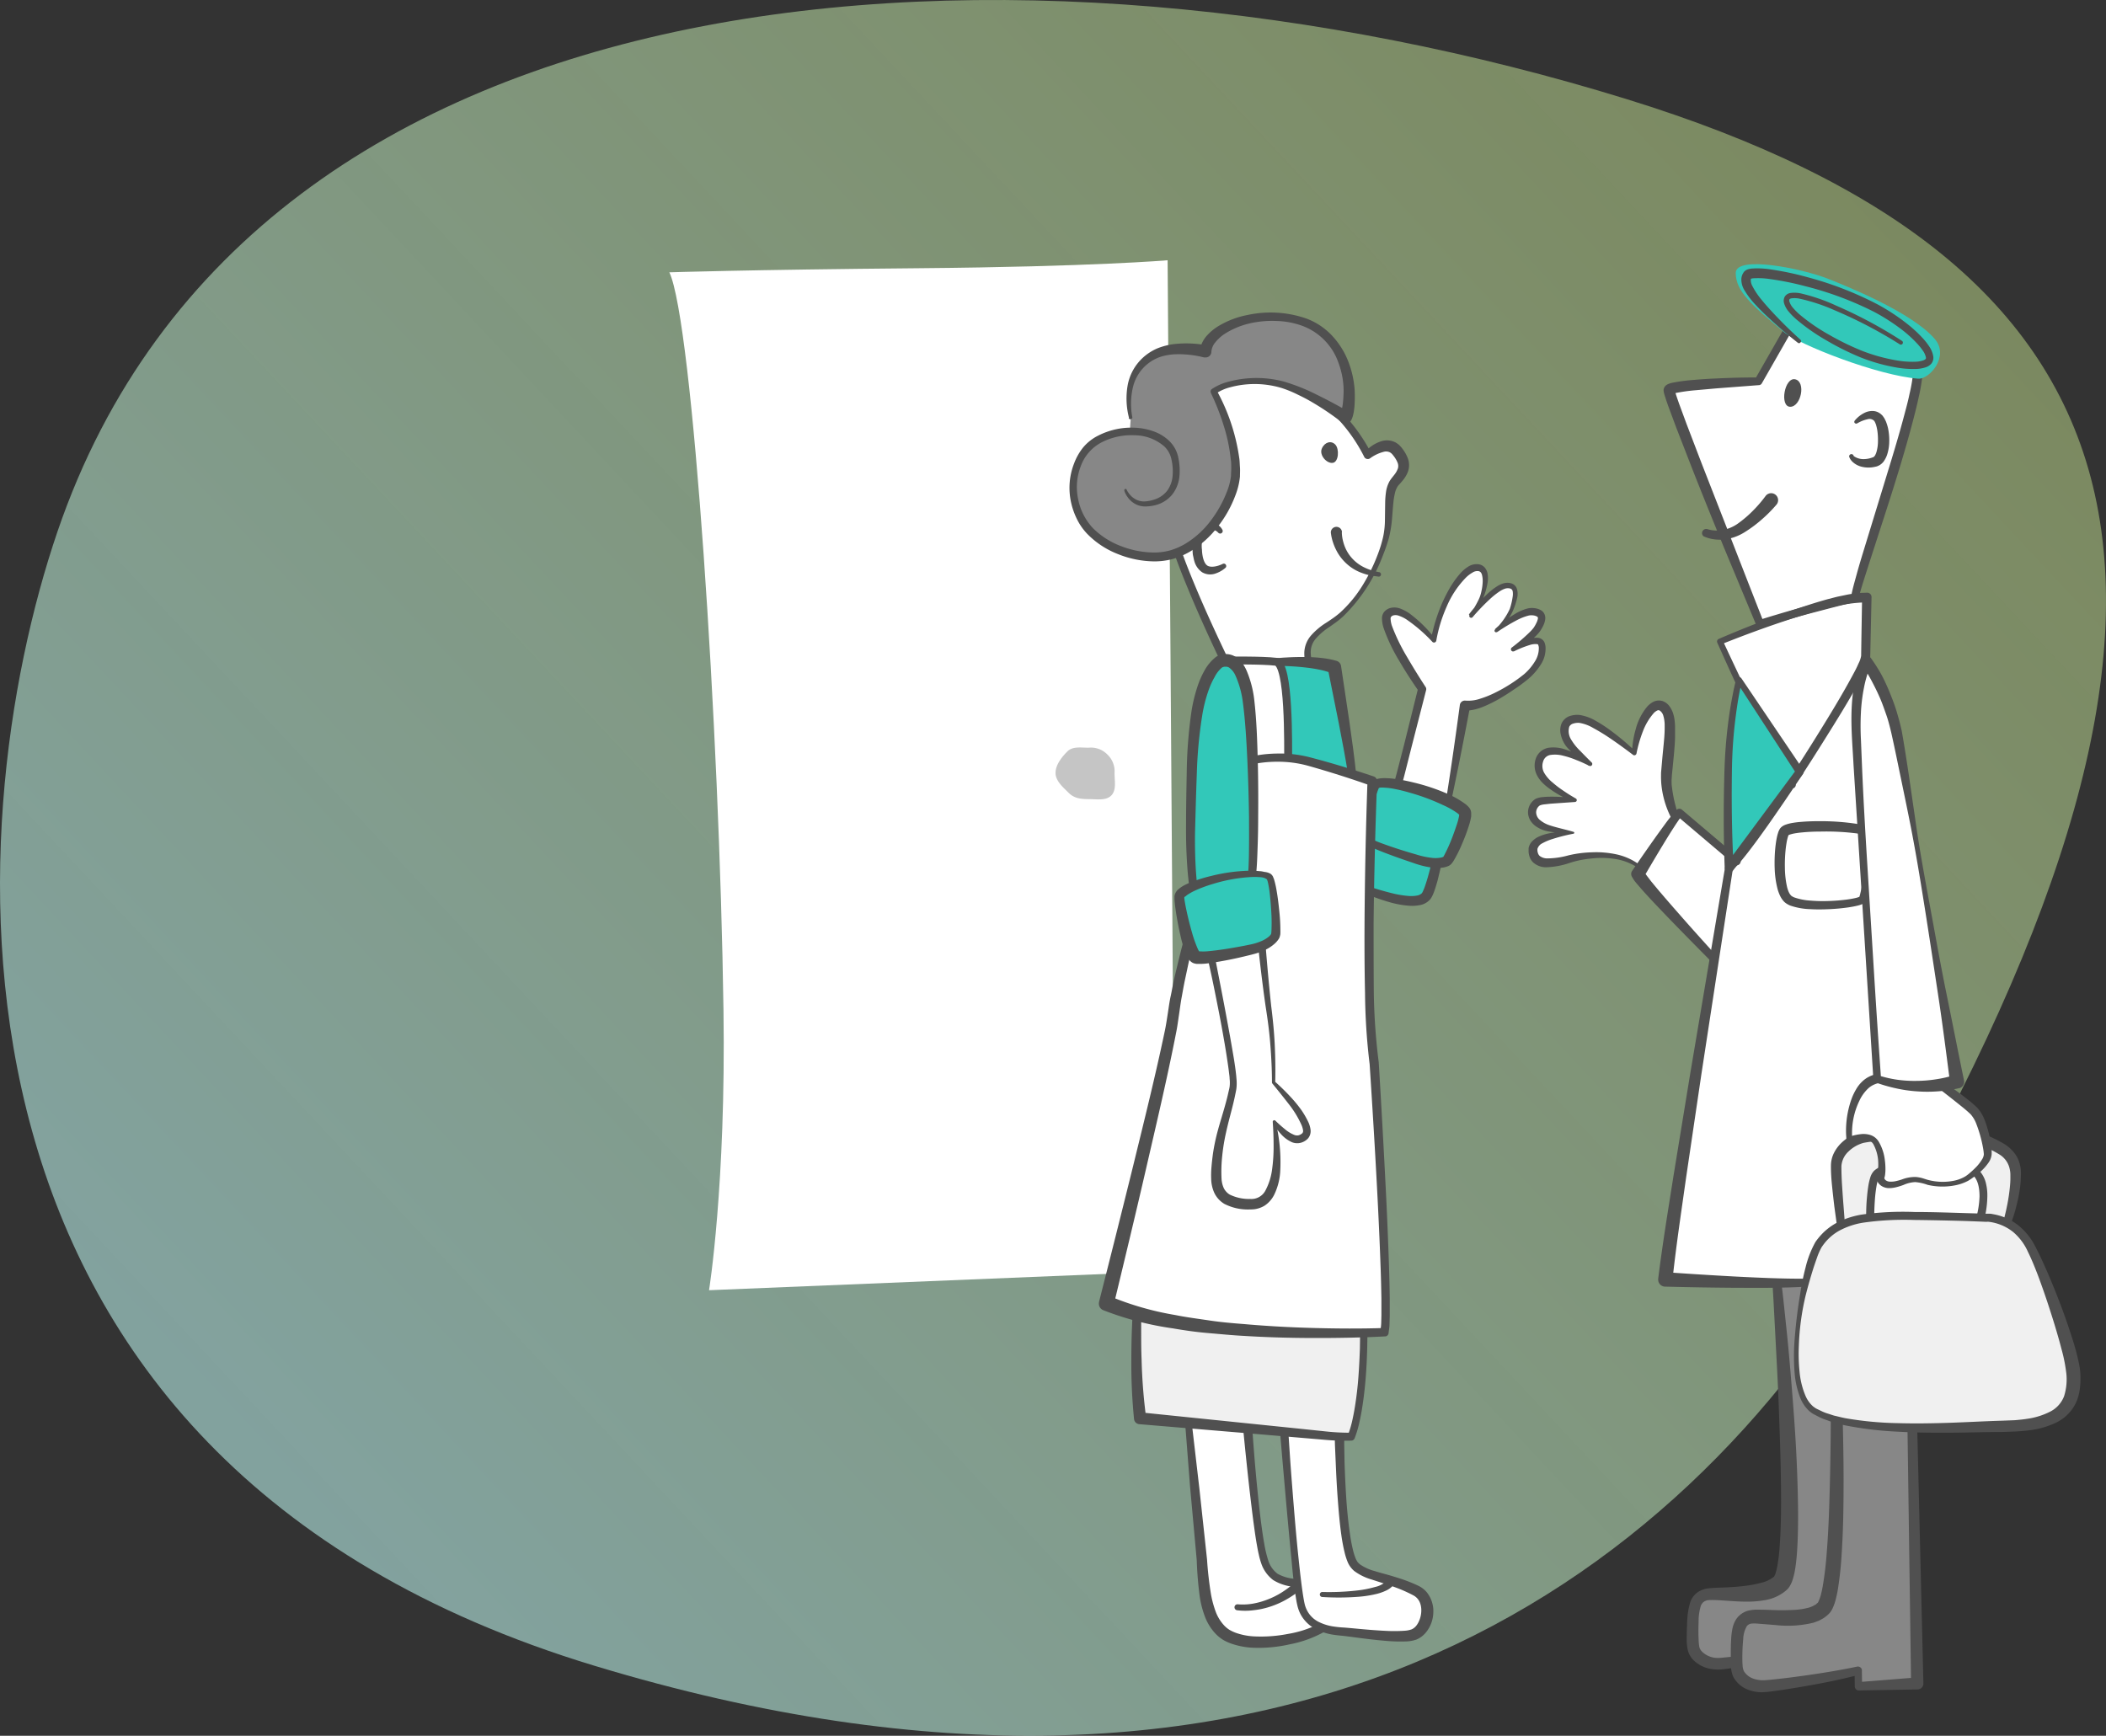 <svg xmlns="http://www.w3.org/2000/svg" xmlns:xlink="http://www.w3.org/1999/xlink" viewBox="0 0 513.22 423.05"><rect x="0" y="0" width="513.22" height="423.05" fill="#333333" stroke="none"/><defs><style>.cls-1{opacity:0.6;fill:url(#名称未設定グラデーション_45);}.cls-2,.cls-7{fill:#fff;}.cls-3{fill:#505050;}.cls-4{fill:#32c8b9;}.cls-5{fill:#878787;}.cls-6{fill:#f0f0f0;}.cls-7{stroke:#505050;stroke-linecap:round;stroke-linejoin:round;stroke-width:1.93px;}.cls-8{fill:#c5c5c5;}</style><linearGradient id="名称未設定グラデーション_45" x1="-331.25" y1="3094.58" x2="-255.88" y2="3653.84" gradientTransform="matrix(-0.49, -0.7, 0.71, -0.55, -2280.13, 1839.71)" gradientUnits="userSpaceOnUse"><stop offset="0" stop-color="#b7ece6"/><stop offset="0.35" stop-color="#c4f2cf" stop-opacity="0.9"/><stop offset="1" stop-color="#dfff9d" stop-opacity="0.7"/></linearGradient></defs><g id="レイヤー_2" data-name="レイヤー 2"><g id="base"><path class="cls-1" d="M144.94,406C-21.85,355.56-10.31,200.87,14,129.58,62-11.23,249.26-21.27,396.32,24.13,524.86,63.81,550.39,142.89,458,302.78,408.8,387.87,310.42,456.1,144.94,406Z"/></g><g id="img"><path class="cls-2" d="M339.34,195.41c.62-.54,7.12-27.48,7.12-27.48s-10.68-15.54-8.42-18.16,7.38,1.9,11.24,6.28A37.79,37.79,0,0,1,353.13,145c2.92-5.21,5.81-7.34,7.63-6.45s1,4.57.4,6.55a24.35,24.35,0,0,1-2.82,5s5.74-7.3,8.76-7.41,2.15,3.1,1.15,5.84c-.84,2.3-3.76,5.11-3.76,5.11s6.06-5,9.07-4.59c2.52.32,2.51,1.63,1.15,3.93s-6,5.25-6,5.25,6.1-3.62,6.93-1.32-.88,6-5,9S360.74,172.2,357,172c0,0-2.4,15.11-5,28.38Z"/><path class="cls-3" d="M338.39,195.58l1.09-3.8.92-3.42,1.77-6.87,3.42-13.77.13.72h0c-1.66-2.39-3.24-4.81-4.7-7.32a42.35,42.35,0,0,1-3.82-8,7.81,7.81,0,0,1-.42-2.43,2.49,2.49,0,0,1,.56-1.59,3.09,3.09,0,0,1,1.26-.86,4,4,0,0,1,2.72.12,9.87,9.87,0,0,1,2.09,1.1,31.47,31.47,0,0,1,6.29,6.17l-1,.29h0a42.91,42.91,0,0,1,2.58-8.56,38.58,38.58,0,0,1,2-4,22.88,22.88,0,0,1,2.66-3.7,9,9,0,0,1,1.84-1.55,3.78,3.78,0,0,1,2.71-.56,2.43,2.43,0,0,1,1.37.82,3.17,3.17,0,0,1,.63,1.33,6.8,6.8,0,0,1,0,2.47,16.89,16.89,0,0,1-1.4,4.37,36.78,36.78,0,0,1-2.38,3.8h0l-.76-.57A41.21,41.21,0,0,1,362.2,145a16.15,16.15,0,0,1,2.56-2.06,6.4,6.4,0,0,1,1.6-.76,3.41,3.41,0,0,1,1.95,0,2.07,2.07,0,0,1,.95.62,2.25,2.25,0,0,1,.48,1,4.31,4.31,0,0,1,0,1.83,17.47,17.47,0,0,1-1,3.11,11.54,11.54,0,0,1-1.73,2.8,24.6,24.6,0,0,1-2.18,2.38h0l-.51-.58a27.19,27.19,0,0,1,4.82-3.68,11.59,11.59,0,0,1,2.9-1.3,4.37,4.37,0,0,1,1.79-.15,4,4,0,0,1,1.78.57,2.07,2.07,0,0,1,.81,1,2.46,2.46,0,0,1,.14,1.17,5.23,5.23,0,0,1-.56,1.7,9,9,0,0,1-.87,1.41,10.36,10.36,0,0,1-1.1,1.18,24.58,24.58,0,0,1-5,3.48h0l-.56-.91a18.93,18.93,0,0,1,3.88-2,5.73,5.73,0,0,1,2.38-.37,2,2,0,0,1,1.45.78,2.56,2.56,0,0,1,.22.39c.05.13.06.22.1.33a3.53,3.53,0,0,1,.13.63,7.11,7.11,0,0,1-1.21,4.49,15.07,15.07,0,0,1-2.91,3.34A36.22,36.22,0,0,1,369,168c-1.17.81-2.37,1.58-3.61,2.3a32.27,32.27,0,0,1-3.91,1.93,12.76,12.76,0,0,1-4.53,1h0l1.3-1.05c-1.78,9.46-3.66,18.89-5.73,28.28h0a.48.48,0,0,1-.56.38l-.07,0h0C347.43,199.3,342.81,197.5,338.39,195.58Zm1.91-.33c4,1.39,7.85,2.9,11.89,4.68l-.65.36h0c1.57-9.47,2.94-19,4.22-28.49a1.22,1.22,0,0,1,1.17-1.05h.13a9.07,9.07,0,0,0,3.71-.48,23.78,23.78,0,0,0,3.76-1.54,37.15,37.15,0,0,0,6.92-4.45,13.13,13.13,0,0,0,2.55-3,6,6,0,0,0,1-3.49,1.35,1.35,0,0,0-.08-.4.69.69,0,0,0-.05-.17s0-.06,0-.07-.11-.14-.35-.17a4.61,4.61,0,0,0-1.76.23,24.57,24.57,0,0,0-3.77,1.52l-.05,0a.53.53,0,0,1-.5-.93h0a45.07,45.07,0,0,0,4.4-3.79,10.39,10.39,0,0,0,.89-1,7.87,7.87,0,0,0,.66-1.15,3.71,3.71,0,0,0,.39-1.11c0-.31,0-.3-.17-.45a2.45,2.45,0,0,0-1-.32,3.05,3.05,0,0,0-1.15.06,13.55,13.55,0,0,0-2.6,1,48.82,48.82,0,0,0-5,3l-.06,0a.39.39,0,0,1-.53-.11.39.39,0,0,1,.08-.51h0a16.6,16.6,0,0,0,3.57-5,16.4,16.4,0,0,0,.71-3,4.13,4.13,0,0,0,0-1.33.85.85,0,0,0-.59-.65,2.21,2.21,0,0,0-1.17,0,5.28,5.28,0,0,0-1.26.59,18.26,18.26,0,0,0-2.4,1.87,51.41,51.41,0,0,0-4.34,4.51l0,0a.46.46,0,0,1-.66.05.47.47,0,0,1-.07-.64h0a23.73,23.73,0,0,0,2.21-3.71,8,8,0,0,0,.66-2,11.7,11.7,0,0,0,.3-2.09,6.21,6.21,0,0,0-.16-1.92,1.61,1.61,0,0,0-.32-.63,1,1,0,0,0-.49-.27,2.14,2.14,0,0,0-1.5.35,7.59,7.59,0,0,0-1.58,1.2,22.82,22.82,0,0,0-4.71,7.09,35.6,35.6,0,0,0-2.53,8.27h0a.57.57,0,0,1-.62.49.58.58,0,0,1-.34-.17l0,0a37.67,37.67,0,0,0-6.36-5.49,8.27,8.27,0,0,0-1.75-.85,2.23,2.23,0,0,0-1.49-.08,1.16,1.16,0,0,0-.49.37.76.76,0,0,0-.09.42,6.19,6.19,0,0,0,.35,1.8,46.91,46.91,0,0,0,3.68,7.55c1.44,2.46,2.94,4.91,4.5,7.28h0a.93.93,0,0,1,.14.72L344,182l-1.74,6.89-.91,3.44-.48,1.73-.26.87-.15.46-.1.25a.8.8,0,0,1-.08.17l-.05.1A.86.86,0,0,0,340.3,195.25Z"/><path class="cls-4" d="M352,201.37c-1.62,8.38-3.31,15.64-4.48,17-3,3.55-16.68-2.5-16.68-2.5L332.28,192a7.73,7.73,0,0,1,2.05.77s2.54,3,4.31,2.88c.87,0,1.56.34,2.15-.17Z"/><path class="cls-3" d="M352.81,201a12.61,12.61,0,0,1-.07,1.48c0,.24-.07.53-.1.73l-.09.55-.37,2.17c-.26,1.45-.55,2.9-.85,4.34s-.64,2.89-1,4.33c-.2.73-.42,1.45-.66,2.18-.13.37-.25.73-.42,1.12a6.1,6.1,0,0,1-.28.59,4,4,0,0,1-.41.66,4.32,4.32,0,0,1-2.63,1.46,9.8,9.8,0,0,1-2.51.14,23.14,23.14,0,0,1-4.55-.8,48.94,48.94,0,0,1-8.38-3.2h0a.91.91,0,0,1-.52-.88L331.37,192v0a.87.87,0,0,1,.62-.78,1.49,1.49,0,0,1,.36,0h.18l.24,0,.35.11c.2.07.39.14.57.22.36.15.7.31,1.05.49a.79.79,0,0,1,.27.2l0,0a10.9,10.9,0,0,0,2.59,2.24,2.55,2.55,0,0,0,.65.28l.25,0s.33,0,.5,0c.39,0,.73.09.93.1s.18,0,.24,0l.21-.12a.86.86,0,0,1,.81,0C345.11,196.72,349,198.85,352.81,201Zm-1.65.8c-3.66-1.8-7.23-3.59-10.8-5.47l1-.12a2.08,2.08,0,0,1-1.52.49c-.43,0-.7-.09-.94-.09h-.45a2.35,2.35,0,0,1-.67-.1,4.08,4.08,0,0,1-1.08-.45,9.8,9.8,0,0,1-1.68-1.22,14.76,14.76,0,0,1-1.42-1.43l.29.23c-.31-.15-.64-.31-.95-.44l-.45-.18-.18,0h0a.49.49,0,0,0,.21,0l.63-.81-1.46,23.87-.54-.9h0a71.53,71.53,0,0,0,8.22,2.55,24.06,24.06,0,0,0,4.1.65,8,8,0,0,0,1.87-.12,2.16,2.16,0,0,0,1.17-.58,2.11,2.11,0,0,0,.16-.27,4,4,0,0,0,.19-.41,10,10,0,0,0,.37-.93c.23-.66.44-1.33.64-2,.4-1.38.75-2.79,1.11-4.2l1-4.25.51-2.13.13-.53a1.88,1.88,0,0,1,.1-.35C350.89,202.24,351,202,351.16,201.77Z"/><path class="cls-4" d="M335.2,191.27c.72-.86,4.64-.62,10.58,1.13s10.63,4.29,11.25,5.6-3.57,11.41-4.53,11.89c-1.72.86-4.58.33-6.1-.1-2.7-.76-12.35-3.83-13.59-5.16S334.49,192.14,335.2,191.27Z"/><path class="cls-3" d="M334.36,190.57a2.38,2.38,0,0,1,.93-.63l.4-.12.35-.07a8.37,8.37,0,0,1,1.29-.1,18.12,18.12,0,0,1,2.36.15,41.09,41.09,0,0,1,4.5.84,49,49,0,0,1,8.65,2.87,22.23,22.23,0,0,1,4.14,2.36,5.8,5.8,0,0,1,1.08,1c.1.16.2.31.29.48a3.78,3.78,0,0,1,.17.74l0,.18v.3l0,.4a15.16,15.16,0,0,1-.6,2.39c-.47,1.47-1,2.88-1.61,4.27a32.19,32.19,0,0,1-2.07,4.16,5.74,5.74,0,0,1-.41.58,2,2,0,0,1-.47.46,1.51,1.51,0,0,1-.46.26,5.25,5.25,0,0,1-1.38.37,9.75,9.75,0,0,1-2.53,0,21.86,21.86,0,0,1-4.54-1.13c-2.83-.95-5.63-1.93-8.43-3.06-.69-.28-1.39-.59-2.09-.92a9.64,9.64,0,0,1-1.07-.59,3,3,0,0,1-.59-.45,1.66,1.66,0,0,1-.36-.45,2.45,2.45,0,0,1-.16-.45,5.2,5.2,0,0,1-.13-1.35c0-.41,0-.81.07-1.19.07-.78.19-1.53.31-2.27.24-1.5.55-3,.89-4.43.17-.73.35-1.46.56-2.2.1-.36.21-.73.34-1.1.06-.19.12-.38.2-.58a2.84,2.84,0,0,1,.14-.32l.09-.18A2.2,2.2,0,0,1,334.36,190.57Zm1.69,1.4a.13.13,0,0,0,0-.05l0,.07-.09.19-.18.46c-.13.33-.24.66-.36,1-.22.69-.43,1.39-.63,2.09-.39,1.4-.73,2.82-1,4.24-.13.71-.23,1.43-.3,2.13a6,6,0,0,0,0,1.87c0,.06,0,.05,0,.08s-.08-.08,0,0a2.34,2.34,0,0,0,.3.19c.25.16.59.31.89.46.65.29,1.31.57,2,.82,2.72,1,5.55,1.91,8.37,2.71a19.93,19.93,0,0,0,4.1.87,7.33,7.33,0,0,0,1.89-.07,2.77,2.77,0,0,0,.75-.23c.06,0,.14-.07,0,0s-.15.16-.09.06.13-.18.21-.34a38.14,38.14,0,0,0,1.77-3.85c.54-1.34,1-2.7,1.45-4.05a14.25,14.25,0,0,0,.46-1.92v-.23a.27.27,0,0,0,.08.19s0,0,0,0a3.27,3.27,0,0,0-.52-.48,19.86,19.86,0,0,0-3.56-2,50.8,50.8,0,0,0-8.09-3,39,39,0,0,0-4.19-1,16.43,16.43,0,0,0-2.05-.22,5.56,5.56,0,0,0-.93,0C336.11,192,335.87,192.14,336.05,192Z"/><path class="cls-2" d="M303.84,91.72c18.62.62,26.33,13.18,29.45,19.17,0,0,4.55-4.31,7.18-1s1.69,4.95-.48,7.43-1,8.36-2.13,13.25-5.77,16.21-13.67,21.24-5,7.66-5.27,11.73L299,162.39s-13.26-27.24-13.88-34.76-1-19.67,3-27.74C291.56,92.86,299.6,91.58,303.84,91.72Z"/><path class="cls-3" d="M303.87,90.87a41.18,41.18,0,0,1,9.34,1.44,32.16,32.16,0,0,1,15.69,10.28,42.33,42.33,0,0,1,5.25,7.85l-1.53-.25h0a8.74,8.74,0,0,1,4.16-2.7,4.55,4.55,0,0,1,3,.2,2.74,2.74,0,0,1,.69.39,3.24,3.24,0,0,1,.6.48l.5.55.36.48a8.81,8.81,0,0,1,1.21,2.28,4.78,4.78,0,0,1,0,3,7.33,7.33,0,0,1-1.34,2.27c-.25.31-.51.6-.76.88a3.29,3.29,0,0,0-.3.34,1.29,1.29,0,0,0-.22.32,5.3,5.3,0,0,0-.63,1.71,16.1,16.1,0,0,0-.32,2c-.15,1.41-.23,2.88-.37,4.36a27.43,27.43,0,0,1-.76,4.45,43,43,0,0,1-1.46,4.23,40.71,40.71,0,0,1-9.66,14.8,21.66,21.66,0,0,1-1.74,1.43c-.62.45-1.23.89-1.81,1.28a15.42,15.42,0,0,0-3.14,2.74,5,5,0,0,0-1.21,3.52c.05,1.3.47,2.79.43,4.43h0a.93.93,0,0,1-.95.91h-.07L299,163.35h0a.94.94,0,0,1-.8-.54c-3.05-6.37-6-12.78-8.69-19.3-1.35-3.26-2.66-6.54-3.78-9.92a31.64,31.64,0,0,1-1.35-5.28c-.24-1.82-.3-3.55-.39-5.33a80.91,80.91,0,0,1,.21-10.67,41.26,41.26,0,0,1,2.2-10.53A17.53,17.53,0,0,1,289,96.91a14.43,14.43,0,0,1,4.27-3.59A20.88,20.88,0,0,1,303.87,90.87Zm-.06,1.71a19.24,19.24,0,0,0-9.7,2.25A12.79,12.79,0,0,0,290.35,98a15.53,15.53,0,0,0-2.32,4.4A39.22,39.22,0,0,0,286,112.47a78.89,78.89,0,0,0-.18,10.43c.09,1.72.16,3.52.38,5.18a31.76,31.76,0,0,0,1.29,4.93c1.1,3.3,2.41,6.55,3.76,9.79,2.7,6.46,5.66,12.85,8.71,19.16l-.82-.54h0l19.87,1.2-1,.91h0a12.5,12.5,0,0,0,0-2,22.66,22.66,0,0,1-.16-2.28,6.67,6.67,0,0,1,1.76-4.5,16.67,16.67,0,0,1,3.5-2.93c.64-.41,1.23-.81,1.8-1.21a20.9,20.9,0,0,0,1.67-1.31,30.72,30.72,0,0,0,5.45-6.6A43.49,43.49,0,0,0,335.8,135a31.7,31.7,0,0,0,1.25-4.1,20.26,20.26,0,0,0,.45-4.21l.06-4.39a20.54,20.54,0,0,1,.19-2.31,7.56,7.56,0,0,1,.73-2.43,3.48,3.48,0,0,1,.36-.61c.14-.21.29-.4.38-.52s.44-.54.64-.81a5.17,5.17,0,0,0,.82-1.51,2.19,2.19,0,0,0-.09-1.33,6.73,6.73,0,0,0-.89-1.55l-.3-.39-.24-.26a1.1,1.1,0,0,0-.25-.2.87.87,0,0,0-.26-.16,2.08,2.08,0,0,0-1.3-.14,9.71,9.71,0,0,0-3.39,1.56h0l0,0a1,1,0,0,1-1.36-.07,1.28,1.28,0,0,1-.14-.21,39.62,39.62,0,0,0-4.93-7.56A30.22,30.22,0,0,0,312.72,94,39.33,39.33,0,0,0,303.81,92.58Z"/><path class="cls-4" d="M310.91,161.32s9.39-.52,14.29,1.25c0,0,4.48,25.06,4.27,26.63l-17.3-3Z"/><path class="cls-3" d="M310.2,160.68a1.2,1.2,0,0,1,.78-.33h.11l.23,0,.46,0,.91-.07,1.83-.1c1.22-.05,2.44-.07,3.68-.05s2.46.07,3.72.22a21,21,0,0,1,3.84.73h0a1.56,1.56,0,0,1,1.05,1.26l2,13.36.93,6.69.42,3.36.19,1.7a13.48,13.48,0,0,1,.09,1.93h0a.88.88,0,0,1-.9.86h-.12l-.11,0-17.3-3a1,1,0,0,1-.8-.91C310.76,177.71,310.45,169.12,310.2,160.68Zm1.43,1.29c.58,8.12,1.11,16.1,1.5,24.15l-.8-.9,17.31,3-1.13.83h0c0-.28-.1-.92-.18-1.43l-.27-1.65-.59-3.3-1.26-6.61-2.65-13.21,1.07,1.27h0a17.63,17.63,0,0,0-3.16-.92c-1.12-.24-2.28-.4-3.44-.53s-2.34-.23-3.52-.29l-1.78-.08-.88,0h-.78A.75.75,0,0,0,311.63,162Z"/><path class="cls-5" d="M432.64,307.88s6.84,72.2,1.37,77.88c-3.92,4.07-15.78,2.17-18.28,2.88s-3,2.75-3.16,7.29,0,5.76.46,6.62c.81,1.63,3.29,3.24,6.67,2.9a149.12,149.12,0,0,0,19.5-3.77l.05,3.87,14.37-.66L451.18,305Z"/><path class="cls-3" d="M433.4,308.47a.8.8,0,0,0,.2-.4c0-.19,0-.28,0-.21v.06l0,.14,0,.27.07.55.14,1.08.26,2.18.5,4.35.92,8.72c.59,5.81,1.06,11.64,1.51,17.47s.81,11.67,1,17.53.32,11.73-.05,17.72c-.1,1.5-.24,3-.5,4.57a17.72,17.72,0,0,1-.57,2.44,5.71,5.71,0,0,1-.25.68,4.76,4.76,0,0,1-.35.73,3.29,3.29,0,0,1-.23.39c-.11.16-.22.3-.34.45a2.22,2.22,0,0,1-.32.31l-.29.26a10.64,10.64,0,0,1-4.95,2.22,24.69,24.69,0,0,1-4.71.37c-1.54,0-3-.11-4.5-.21s-3-.22-4.24-.17a3.22,3.22,0,0,0-.76.08,2.73,2.73,0,0,0-.64.28,2.09,2.09,0,0,0-.8,1,12.53,12.53,0,0,0-.56,3.87c-.05,1.42-.07,2.89,0,4.27a12.61,12.61,0,0,0,.17,1.89,2,2,0,0,0,.23.61,2.82,2.82,0,0,0,.44.57,5.43,5.43,0,0,0,3,1.48,7.66,7.66,0,0,0,1.86,0l2.14-.21c5.7-.67,11.41-1.82,17.11-3h0a.84.84,0,0,1,1,.63,1,1,0,0,1,0,.17l.06,3.87-.89-.83,14.37-.67-.82.87L450.23,305l1.1.91C445.37,306.86,439.45,307.68,433.4,308.47Zm-1.52-1.18c6.31-1.15,12.76-2.27,19.16-3.25a1,1,0,0,1,1.08.79.49.49,0,0,1,0,.12l2.34,99.92a.85.85,0,0,1-.81.88l-14.37.65a.85.85,0,0,1-.88-.8v0l-.05-3.88,1,.81h0a143.14,143.14,0,0,1-17.17,4c-.73.11-1.47.21-2.21.3a10.44,10.44,0,0,1-2.5,0,8,8,0,0,1-4.74-2.18,5.24,5.24,0,0,1-.89-1.16,4.45,4.45,0,0,1-.55-1.42,12.27,12.27,0,0,1-.25-2.45c0-1.54.05-3,.12-4.48a17.68,17.68,0,0,1,.78-4.75A5,5,0,0,1,413.8,388a5.4,5.4,0,0,1,1.34-.63,5.91,5.91,0,0,1,1.39-.28c1.63-.15,3.05-.15,4.51-.23s2.87-.18,4.25-.36a30.75,30.75,0,0,0,3.95-.75,7.84,7.84,0,0,0,2.93-1.38c.28,0,.72-1.35.94-2.63a40.61,40.61,0,0,0,.53-4.12c.45-5.66.43-11.48.35-17.27s-.3-11.62-.51-17.44-.54-11.63-.84-17.45l-.46-8.73-.26-4.37-.12-2.18-.06-1.09,0-.55,0-.27V308a1.44,1.44,0,0,1,0-.29A1,1,0,0,1,431.88,307.29Z"/><path class="cls-5" d="M446.91,317.43s2.87,68.83-2.6,74.51c-3.92,4.07-15.44,1.43-17.93,2.14s-3,2.76-3.16,7.29,0,5.76.46,6.62c.81,1.63,3.29,3.24,6.67,2.91a203.62,203.62,0,0,0,22.52-3.77l.05,3.87,14.36-.67-1.83-95.8Z"/><path class="cls-3" d="M447.66,318.05a.89.89,0,0,0,.2-.4c0-.21,0-.24,0-.19v.48l0,.54.07,1.09.13,2.17.23,4.35.41,8.7q.34,8.71.49,17.43c.11,5.81.11,11.63,0,17.46-.07,2.92-.18,5.83-.37,8.76a87.45,87.45,0,0,1-.93,8.85c-.13.75-.27,1.51-.47,2.28a12.65,12.65,0,0,1-.84,2.44,7,7,0,0,1-.39.69,4.49,4.49,0,0,1-.6.72,10.15,10.15,0,0,1-1.17.93c-.4.23-.82.48-1.23.67l-1.25.46a26.35,26.35,0,0,1-9.31.57l-4.3-.34a9,9,0,0,0-1.61,0,1.89,1.89,0,0,0-1,.57,6.68,6.68,0,0,0-.91,3.26c-.14,1.35-.2,2.82-.21,4.23,0,.7,0,1.4.06,2.06a3.66,3.66,0,0,0,.34,1.51,4.45,4.45,0,0,0,2.49,1.85,6.84,6.84,0,0,0,1.75.31,7.08,7.08,0,0,0,.92,0l1.06-.09c1.43-.14,2.86-.3,4.29-.47,5.71-.72,11.45-1.58,17.06-2.75h0a1,1,0,0,1,1.16.73,1.62,1.62,0,0,1,0,.2l.05,3.85v0l-1-1,14.32-1.14h0l-1.38,1.47-1.35-95.79v0l1.11.94C459.64,316.43,453.71,317.25,447.66,318.05Zm-1.5-1.23c6.31-1.14,12.75-2.25,19.14-3.25a1,1,0,0,1,1.11.81.57.57,0,0,1,0,.13v0l2.31,95.78h0a1.43,1.43,0,0,1-1.38,1.46h0L453,412h0a1,1,0,0,1-1-.93v0l-.05-3.85,1.2.93h0c-5.68,1.49-11.39,2.54-17.16,3.46-1.44.23-2.89.44-4.34.63l-1.1.13c-.42,0-.84.07-1.26.07a9.56,9.56,0,0,1-2.53-.37,7,7,0,0,1-4.3-3.25,6.67,6.67,0,0,1-.63-2.68c-.05-.8-.05-1.55-.05-2.3,0-1.49,0-2.92.1-4.46a16.06,16.06,0,0,1,.29-2.38,6.44,6.44,0,0,1,1.11-2.62,5.22,5.22,0,0,1,2.57-1.78,9.12,9.12,0,0,1,2.71-.29c1.53,0,3,.08,4.38.12s2.82,0,4.17-.06a17.18,17.18,0,0,0,3.8-.59l.79-.3c.24-.12.44-.26.68-.37s.33-.3.52-.43.05-.06.11-.11.09-.13.14-.25a8.78,8.78,0,0,0,.59-1.66c.17-.63.31-1.3.44-2a84.42,84.42,0,0,0,1-8.43c.23-2.85.38-5.73.5-8.61.23-5.76.34-11.55.42-17.33s.07-11.58,0-17.38l0-8.69-.05-4.34,0-2.18v-2.1s0,0,0-.25A1.12,1.12,0,0,1,446.16,316.82Z"/><path class="cls-2" d="M486.19,314.45c-.89,0-80.93-2.56-80.93-2.56l16.09-100.37,13.92-24.36-16.1-30.76s13.89-5,19.78-7.09,16-3.66,16-3.66l-.68,16.87,18.58,114,10.06,6.51Z"/><path class="cls-2" d="M409.51,202.24s-3.85-7.58-3.35-13.41,1.11-10.19.74-13.29-2.61-5.46-5.34-1.61-3.23,9.68-3.23,9.68-9.59-8.4-13.69-8.4-3.84,3.35-2.51,5.65c1,1.76,5.4,5.36,5.4,5.36s-9.42-5.84-12-1.76c-1,1.62-.79,3.76.88,5.58,2.56,2.76,7.35,5,7.35,5s-7.72-.3-9.05.5-2.31,3.58.48,5.42c1.95,1.28,5.28,1.5,8.16,2,0,0-9.93.47-9.79,4.21s3.9,3.39,7,2.65,4.64-1.4,9.44-1.42a17.1,17.1,0,0,1,8.07,1.91,43.83,43.83,0,0,0,5.22,3S409.63,201.62,409.51,202.24Z"/><path class="cls-3" d="M409.56,202.59a.53.53,0,0,1-.41-.24.63.63,0,0,1-.07-.1l-.12-.15-.22-.29-.42-.62c-.27-.41-.51-.83-.75-1.26a24.15,24.15,0,0,1-1.25-2.68,22.72,22.72,0,0,1-1.43-5.83c-.06-.51-.08-1-.1-1.55s0-1.09,0-1.55l.25-2.87c.16-1.91.38-3.81.53-5.67.07-.93.11-1.86.1-2.76,0-.45,0-.89-.07-1.32a6,6,0,0,0-.23-1.15,2.24,2.24,0,0,0-.95-1.4.63.63,0,0,0-.53,0,3.06,3.06,0,0,0-.83.59,14.56,14.56,0,0,0-2.7,4.52,31.67,31.67,0,0,0-1.55,5.36h0a.56.56,0,0,1-.63.46A.71.71,0,0,1,398,184c-2.1-1.59-4.24-3.15-6.42-4.59-1.1-.72-2.22-1.38-3.35-2a9.67,9.67,0,0,0-3.35-1.23,4,4,0,0,0-1.55.19,1.49,1.49,0,0,0-.91.75,3.88,3.88,0,0,0,.38,3,13.37,13.37,0,0,0,2.29,2.89c.9.94,1.84,1.88,2.78,2.81h0a.51.51,0,0,1-.55.84l0,0c-1-.5-2.07-1-3.14-1.41a21.53,21.53,0,0,0-3.21-1.06,7.73,7.73,0,0,0-3.1-.2,2.22,2.22,0,0,0-1.82,1.61,3.39,3.39,0,0,0,.24,2.72,8.76,8.76,0,0,0,2.06,2.39,24.26,24.26,0,0,0,2.72,2.06c.94.66,1.94,1.26,2.93,1.83h0a.46.46,0,0,1,.21.6.49.49,0,0,1-.38.26h0l-6,.42-1.44.16a4.29,4.29,0,0,0-1.14.26,2.09,2.09,0,0,0-.9,1.7,2.5,2.5,0,0,0,1,1.91,7.06,7.06,0,0,0,2.34,1.25c1.82.6,3.83,1,5.77,1.58h0a.23.23,0,0,1,0,.45h0a44.16,44.16,0,0,0-5.27,1.34,12.84,12.84,0,0,0-2.34,1,2.23,2.23,0,0,0-1.19,1.39v.17l0,.27a3.36,3.36,0,0,0,.11.5,1.68,1.68,0,0,0,.42.73,3,3,0,0,0,1.87.62,19.83,19.83,0,0,0,5.16-.74,27.23,27.23,0,0,1,5.63-.74,23.4,23.4,0,0,1,5.65.41,14.79,14.79,0,0,1,5.26,2.08,54.43,54.43,0,0,0,4.69,2.86h0l-.24.09,3-5.62,1.51-2.8.77-1.4.39-.7.21-.35.11-.17.07-.1.06-.08.06,0,0,0,.05,0a.33.33,0,0,1,.23,0,.37.37,0,0,1,.24.27.6.6,0,0,1,0,.18A.38.38,0,0,1,409.56,202.59Zm-.1-.7a.37.37,0,0,0-.29.23.36.36,0,0,0,0,.18.34.34,0,0,0,.23.25.32.32,0,0,0,.22,0l0,0h0l.05,0h0l-.05.07-.1.15-.21.33-.41.68-.8,1.37-1.58,2.76-3.12,5.54a.2.2,0,0,1-.24.09h0a54.92,54.92,0,0,1-4.93-2.6,13.63,13.63,0,0,0-5.07-1.65,21,21,0,0,0-5.38-.05,23.85,23.85,0,0,0-5.26,1.07,19.36,19.36,0,0,1-5.7,1.06,4.67,4.67,0,0,1-3.23-1.21,3.62,3.62,0,0,1-.93-1.64,5.35,5.35,0,0,1-.15-.86l0-.42c0-.17,0-.35,0-.52a3.26,3.26,0,0,1,.91-1.72,5.59,5.59,0,0,1,1.36-1,11.13,11.13,0,0,1,2.83-.92,21.84,21.84,0,0,1,5.64-.33l0,.45h0a37.6,37.6,0,0,1-6.09-.6,7.64,7.64,0,0,1-3.05-1.34,5.06,5.06,0,0,1-1.22-1.37,4,4,0,0,1-.52-1.88,3.85,3.85,0,0,1,1.9-3.34,5.23,5.23,0,0,1,1.79-.41c.53-.06,1.05-.08,1.56-.09a38.75,38.75,0,0,1,6.1.4l-.21.86h0a26,26,0,0,1-6.28-3.49,12.45,12.45,0,0,1-1.4-1.23,7.22,7.22,0,0,1-1.18-1.59,5.14,5.14,0,0,1-.43-4.09,4,4,0,0,1,3.19-2.79,8.78,8.78,0,0,1,3.86.36,23.15,23.15,0,0,1,6.47,3.21l-.59.82h0a38,38,0,0,1-3.2-2.48c-.51-.44-1-.9-1.5-1.4-.24-.25-.48-.5-.72-.79a6.23,6.23,0,0,1-.65-1,7.39,7.39,0,0,1-.77-2.14,4.32,4.32,0,0,1,.25-2.53,3.38,3.38,0,0,1,2-1.78,5.89,5.89,0,0,1,2.38-.26,11.28,11.28,0,0,1,4.08,1.52,31.36,31.36,0,0,1,3.42,2.23,57.6,57.6,0,0,1,6.15,5.19l-.87.36h0a22.78,22.78,0,0,1,.9-5.85,14.14,14.14,0,0,1,2.79-5.48,5.3,5.3,0,0,1,1.44-1.14,3,3,0,0,1,2.26-.23,3.48,3.48,0,0,1,1.73,1.28,6.16,6.16,0,0,1,.84,1.6,9,9,0,0,1,.39,1.65c.06.52.11,1,.13,1.54,0,1,0,2,0,3-.08,2-.26,3.87-.45,5.78l-.28,2.84c-.06.5-.06.88-.1,1.33s0,.87,0,1.31a33.05,33.05,0,0,0,1,5.38l.69,2.73.36,1.38.17.7.08.35,0,.18s0,.08,0,.06A.27.27,0,0,0,409.46,201.89Z"/><path class="cls-2" d="M417.56,233.5S400,215.06,399.17,213c0,0,7.75-12.39,10.07-15L423,209.74"/><path class="cls-3" d="M416.86,234.17q-4.87-4.89-9.67-9.84c-1.6-1.66-3.19-3.32-4.77-5-.78-.84-1.57-1.7-2.34-2.57l-1.16-1.34-.59-.73-.14-.2-.18-.28c-.12-.19-.23-.38-.34-.58h0a1.33,1.33,0,0,1,.06-1.36l.07-.1q2.55-3.75,5.16-7.44c.88-1.24,1.76-2.46,2.66-3.68a45.17,45.17,0,0,1,2.9-3.63h0a1,1,0,0,1,1.34-.1h0L423.64,209a1,1,0,1,1-1.26,1.47l-13.77-11.68,1.35-.1h0c-.85,1.08-1.68,2.37-2.48,3.62s-1.58,2.53-2.36,3.81c-1.55,2.57-3.09,5.16-4.59,7.75l.13-1.46h0a.91.91,0,0,1,.11.16l0,.08.11.16.46.64,1,1.31c.72.88,1.44,1.75,2.18,2.62q2.22,2.61,4.5,5.19c3,3.44,6.09,6.86,9.17,10.26a1,1,0,0,1-.06,1.36A1,1,0,0,1,416.86,234.17Z"/><path class="cls-2" d="M289.44,344.83s2.65,28.92,3.28,33.72,0,16.15,6,19.86c7.1,4.38,22.84,0,24.81-2.82,2.3-3.27-.12-8.18-3.55-9-6.36-1.46-9.71-.49-11.79-5.91s-4.36-35.16-4.36-35.16Z"/><path class="cls-3" d="M290.29,345.64l2,17.21,1.86,17.24a84.86,84.86,0,0,0,1,8.69,25.7,25.7,0,0,0,1.1,4,10.17,10.17,0,0,0,2,3.3,6.4,6.4,0,0,0,1.39,1.16,9.93,9.93,0,0,0,1.75.79,15.77,15.77,0,0,0,4,.78,34.24,34.24,0,0,0,8.48-.59,26.14,26.14,0,0,0,7.95-2.66,2.71,2.71,0,0,0,1.13-1.12,4.63,4.63,0,0,0,.43-1.66,5.51,5.51,0,0,0-1.13-3.45,4.51,4.51,0,0,0-1.34-1.24,4.8,4.8,0,0,0-1.75-.62c-1.41-.32-2.85-.53-4.33-.79a11.38,11.38,0,0,1-4.55-1.58,8.47,8.47,0,0,1-2.9-4,18.54,18.54,0,0,1-.63-2.28c-.18-.74-.31-1.48-.44-2.22-.27-1.48-.48-2.95-.68-4.42-.41-2.95-.75-5.9-1.1-8.85q-1-8.85-1.82-17.7h0l1.12,1.08C299.27,346.52,294.89,346.11,290.29,345.64Zm-1.7-1.63c5,0,10.2.1,15.3.37a1.18,1.18,0,0,1,1.11,1.09h0c.38,5.89.83,11.8,1.43,17.67.29,2.94.61,5.88,1,8.8.2,1.45.41,2.91.67,4.35a29.52,29.52,0,0,0,1,4.14,6.49,6.49,0,0,0,2.21,3.11,9.78,9.78,0,0,0,3.8,1.21c1.44.23,2.93.43,4.42.74a7.12,7.12,0,0,1,2.4.84,6.83,6.83,0,0,1,1.93,1.73,7.59,7.59,0,0,1,1.68,4.79,6.52,6.52,0,0,1-.61,2.62,5.07,5.07,0,0,1-1.88,2.06,28.28,28.28,0,0,1-8.72,3.22,34.27,34.27,0,0,1-9.18.83,18.67,18.67,0,0,1-4.71-.87,11.87,11.87,0,0,1-2.3-1,9.38,9.38,0,0,1-2-1.63,12.52,12.52,0,0,1-2.57-4.25,23.74,23.74,0,0,1-1.18-4.56,87.9,87.9,0,0,1-.75-9L290,362.17Z"/><path class="cls-2" d="M312.69,345.45s2.92,40.76,4.48,46.08,7.19,5.94,10,6.15,13.55,1.77,17,.83c4-1.09,5.35-8.6.94-10.84-6.82-3.45-12.83-3.44-15.12-6.36-2.55-3.24-3.23-20-3.44-26.27a64.21,64.21,0,0,1-.06-7.24Z"/><path class="cls-3" d="M313.43,346.27a.86.86,0,0,0,.32-.42.85.85,0,0,0,.05-.26v.33l0,.54.07,1.09.14,2.18.29,4.36c.19,2.9.41,5.81.64,8.71.46,5.8.93,11.61,1.55,17.39.31,2.89.62,5.78,1.06,8.63.11.7.23,1.41.38,2.07a6.92,6.92,0,0,0,.69,1.79,6.38,6.38,0,0,0,2.72,2.6,12,12,0,0,0,3.84,1.16c.68.1,1.37.17,2.09.21s1.48.12,2.22.18c2.9.28,5.78.54,8.65.66a36.56,36.56,0,0,0,4.2-.05,6,6,0,0,0,1.71-.35,3.1,3.1,0,0,0,1.15-.95c1.3-1.73,1.65-4.72.34-6.39a3.46,3.46,0,0,0-1.25-1c-.62-.33-1.25-.63-1.89-.92-1.29-.58-2.61-1.07-4-1.53l-4.17-1.35a13.08,13.08,0,0,1-4.24-2.09,6,6,0,0,1-.92-1,5.92,5.92,0,0,1-.65-1.16,15.19,15.19,0,0,1-.72-2.23,42.86,42.86,0,0,1-.83-4.39c-.41-2.93-.65-5.85-.87-8.77s-.37-5.84-.49-8.76l-.19-4.38-.05-2.2v-1.68a5.9,5.9,0,0,1,0-.67h0l.91,1.25C322,348.18,317.83,347.27,313.43,346.27Zm-1.49-1.64c4.81.57,9.85,1.23,14.73,2.08l.91,1.25h0l0,.42,0,.53,0,1.07v2.16l.08,4.36c.1,2.9.23,5.8.42,8.69s.48,5.78.89,8.62a40.8,40.8,0,0,0,.8,4.19,14.89,14.89,0,0,0,.63,1.92,5.45,5.45,0,0,0,.41.74,3.91,3.91,0,0,0,.61.61A11.42,11.42,0,0,0,335,382.9c1.35.43,2.77.77,4.19,1.2s2.85.87,4.25,1.43c.7.28,1.39.57,2.08.9a6.12,6.12,0,0,1,2.17,1.63,7.34,7.34,0,0,1,1.6,5,8,8,0,0,1-1.84,4.85,5.94,5.94,0,0,1-2.27,1.68,8.32,8.32,0,0,1-2.57.46,39.79,39.79,0,0,1-4.53-.11c-3-.24-5.86-.61-8.75-1-.72-.09-1.45-.19-2.14-.26s-1.49-.14-2.25-.26a14,14,0,0,1-4.45-1.45,8.73,8.73,0,0,1-3.47-3.4,9,9,0,0,1-.86-2.28c-.18-.76-.3-1.49-.41-2.22-.44-2.92-.74-5.82-1-8.73q-.85-8.72-1.61-17.42l-.76-8.71-.37-4.36-.19-2.18-.09-1.09,0-.54,0-.27v-.29a1.32,1.32,0,0,1,.05-.33A1.37,1.37,0,0,1,311.94,344.63Z"/><path class="cls-6" d="M277.14,317s-.94,16.36.63,28.66c0,0,41,3.75,44.61,4.17a52.13,52.13,0,0,0,6.88.31s3.34-7.29,3-28.77Z"/><path class="cls-3" d="M277.78,317.72a.65.65,0,0,0,.26-.26c.06-.11.06-.29.06-.19v.67l0,.89,0,1.78,0,3.58c0,2.38,0,4.76.1,7.13a132.91,132.91,0,0,0,1.1,14.16h0l-1.29-1.25,25.73,2.64,12.86,1.32,6.42.67a53.51,53.51,0,0,0,6.32.32h0l-.85.56a25.51,25.51,0,0,0,1-3.29c.26-1.16.49-2.32.68-3.5.38-2.36.67-4.74.85-7.14s.3-4.79.38-7.2l.05-3.61v-3.61l.89.95C314.06,320.91,296,319.34,277.78,317.72Zm-1.28-1.45c18.55,1.3,37.25,2.65,55.86,4.14h0a1,1,0,0,1,.88.95l0,3.65-.06,3.65c-.07,2.44-.18,4.88-.38,7.31s-.48,4.87-.87,7.29c-.19,1.22-.44,2.42-.71,3.63a25.65,25.65,0,0,1-1.11,3.66.9.9,0,0,1-.81.56h0a55.67,55.67,0,0,1-6.59-.21l-6.45-.55-12.87-1.09-25.75-2.16h0a1.4,1.4,0,0,1-1.28-1.25h0a135.27,135.27,0,0,1-.66-14.48q0-3.62.13-7.21l.15-3.6.1-1.8.05-.9,0-.46,0-.22a2,2,0,0,1,.07-.41A1.52,1.52,0,0,1,276.5,316.27Z"/><path class="cls-3" d="M301.62,391a14.47,14.47,0,0,0,3.64-.15,18.46,18.46,0,0,0,3.59-1,19.52,19.52,0,0,0,3.34-1.64,23.18,23.18,0,0,0,3-2.21l.05,0a1.11,1.11,0,0,1,1.42,1.7l0,0a26.86,26.86,0,0,1-3.41,2.26,21,21,0,0,1-3.74,1.62,19.35,19.35,0,0,1-4,.86,15.74,15.74,0,0,1-4.11,0,.73.73,0,0,1,.18-1.44Z"/><path class="cls-3" d="M322.28,388a60.69,60.69,0,0,0,8.64-.39,26.09,26.09,0,0,0,4.17-.83,5.75,5.75,0,0,0,3.14-1.82v0a.95.95,0,0,1,1.62,1l0,0a5.17,5.17,0,0,1-2.06,1.69,12.45,12.45,0,0,1-2.23.8,27.76,27.76,0,0,1-4.46.71,62.68,62.68,0,0,1-8.88.06.61.61,0,0,1,.05-1.22Z"/><path class="cls-2" d="M163.12,66.37s18.69-.63,60.95-1,60.47-1.94,60.47-1.94,1.45,195,1.45,207-7.26,39.67-7.26,39.67l-105.94,4.35s4.13-25.53,3.52-68.2C175.34,177.89,168.78,78.29,163.12,66.37Z"/><path class="cls-2" d="M429,152.08S406.34,96.36,406.79,95s21.74-2.1,21.74-2.1l8.39-14.68s27.31,6.28,30.21,10.07-14,50.87-15.11,57.48c0,0-1.28.23-8.91,2.22S429,152.08,429,152.08Z"/><path class="cls-3" d="M428.54,153a1.21,1.21,0,0,1-.47-.48l-.08-.18-.07-.15-.12-.3-.25-.6-.5-1.2-1-2.4-2-4.8-4-9.61c-2.62-6.43-5.24-12.85-7.77-19.31l-3.77-9.71-1.82-4.89c-.3-.82-.59-1.65-.86-2.5l-.21-.66a7.11,7.11,0,0,1-.19-.83,1.49,1.49,0,0,1,.1-.84,1.58,1.58,0,0,1,.54-.68,2.39,2.39,0,0,1,.6-.32,5.67,5.67,0,0,1,.79-.24,44,44,0,0,1,5.35-.71c1.74-.15,3.48-.27,5.22-.34,3.48-.17,6.95-.27,10.43-.25l-.8.48h0l8.39-14.68a1,1,0,0,1,1.06-.47h0c7.48,1.72,14.92,3.52,22.25,6a54.08,54.08,0,0,1,5.46,2.14,12.5,12.5,0,0,1,2.72,1.66,3.08,3.08,0,0,1,.73.93,3.91,3.91,0,0,1,.28,1,9.23,9.23,0,0,1,0,1.65,40.21,40.21,0,0,1-.92,5.84c-.4,1.9-.87,3.77-1.35,5.63-1.94,7.44-4.21,14.75-6.54,22l-3.53,10.91-1.75,5.45c-.56,1.8-1.17,3.66-1.54,5.39h0a1,1,0,0,1-.77.79h0c-1.84.4-3.83.91-5.74,1.4l-5.77,1.51q-2.88.78-5.74,1.62l-2.86.85-1.42.44-.71.22-.36.11-.17.05-.09,0a1.41,1.41,0,0,1-.33.06A1.11,1.11,0,0,1,428.54,153Zm.82-1.75a.76.76,0,0,0-.37-.1.65.65,0,0,0-.25,0l.09,0L429,151l.36-.11.72-.22,1.43-.44,2.88-.86q2.88-.84,5.77-1.63l5.8-1.52c2-.49,3.83-1,5.88-1.43l-.78.79h0c.37-2,.91-3.81,1.42-5.68s1.06-3.69,1.62-5.52l3.37-11,3.35-10.95c1.11-3.65,2.19-7.31,3.17-11,.49-1.84,1-3.68,1.37-5.52a38.47,38.47,0,0,0,.9-5.47,6.9,6.9,0,0,0,0-1.21,2.2,2.2,0,0,0-.07-.35c.05.07-.07-.08-.18-.18a10.38,10.38,0,0,0-2.16-1.31,50.72,50.72,0,0,0-5.2-2.07C451.48,83,444.09,81,436.7,79.17h0l1.06-.46-8.39,14.68h0a.88.88,0,0,1-.73.48h-.08l-10.34.79-5.14.46a42.7,42.7,0,0,0-4.95.71,3.25,3.25,0,0,0-.45.13c-.05,0-.07,0,0,0a1,1,0,0,0,.33-.44,1.33,1.33,0,0,0,.09-.52,4.08,4.08,0,0,0,.1.44l.18.58c.25.79.54,1.61.82,2.41l1.79,4.86,3.71,9.7,7.56,19.36,3.78,9.69,1.89,4.84.95,2.42.47,1.21.24.61.11.3.06.15,0,0s0,0,0-.07A.76.76,0,0,0,429.36,151.2Z"/><path class="cls-3" d="M439.9,313.6c-2.87.18-5.71.22-8.56.26s-5.69,0-8.54,0q-8.52-.06-17.05-.28a1.71,1.71,0,0,1-1.66-1.75c0-.05,0-.11,0-.16,1.06-8.52,2.43-16.82,3.75-25.19l4.1-25.06,8.45-50.05a.93.93,0,0,1,.32-.57l.06-.06h0a13.08,13.08,0,0,0,1.52-1.54c.5-.57,1-1.18,1.47-1.79,1-1.22,1.9-2.49,2.84-3.76q2.76-3.83,5.41-7.76c3.54-5.22,7-10.53,10.33-15.88s6.66-10.75,9.59-16.28q.54-1,1-2.07a6.18,6.18,0,0,0,.62-1.82l.07-4.73.16-9.48h0l1.11,1.18A36.22,36.22,0,0,0,446,148.1c-3,.74-6,1.62-9,2.57-5.92,1.91-11.79,4.06-17.58,6.38h0l.37-1c2.72,5.85,5.47,11.67,8.31,17.46,1.41,2.89,2.84,5.77,4.33,8.62q1.1,2.15,2.27,4.24c.4.68.77,1.4,1.19,2.05l.62,1,.64.86.11.14a1,1,0,1,1-1.55,1.15h0l-.8-1.08-.64-1.07c-.45-.71-.81-1.42-1.21-2.14q-1.15-2.15-2.24-4.32c-1.46-2.89-2.86-5.8-4.24-8.71q-4.14-8.76-8.08-17.6a.69.69,0,0,1,.36-.94h0c5.77-2.48,11.6-4.77,17.54-6.85,3-1,6-2,9-2.83l2.31-.59,2.35-.49c.78-.17,1.6-.24,2.4-.36s1.67-.09,2.5-.14a1.06,1.06,0,0,1,1.12,1v.18h0l-.21,9.51-.1,4.75a4.34,4.34,0,0,1-.11.81c-.07.3-.15.45-.22.68-.15.44-.33.79-.5,1.18-.35.74-.71,1.47-1.09,2.18-3,5.64-6.38,11-9.75,16.38S437.29,191.81,433.7,197c-1.79,2.62-3.61,5.21-5.49,7.78-.95,1.28-1.9,2.56-2.9,3.81-.5.62-1,1.25-1.55,1.86a13.76,13.76,0,0,1-1.84,1.81h0l.39-.62-7.69,50.17-3.71,25.09c-1.18,8.36-2.45,16.77-3.34,25.07l-1.65-1.91q8.47.6,17,1.06,4.25.22,8.49.38c2.82.09,5.65.17,8.45.13h0a1,1,0,0,1,.07,1.93Z"/><path class="cls-2" d="M434.83,202.68c1.22-1.91,17-1.51,19.56-.29s.31,15.53-.51,16.76-15.38,2.58-18.24-.14S433.6,204.58,434.83,202.68Z"/><path class="cls-3" d="M433.74,202a2.48,2.48,0,0,1,.49-.52,3.87,3.87,0,0,1,.43-.28,4.92,4.92,0,0,1,.72-.29,9.84,9.84,0,0,1,1.27-.32,22.69,22.69,0,0,1,2.38-.29c1.57-.13,3.11-.17,4.65-.16a58.14,58.14,0,0,1,9.26.72,11.91,11.91,0,0,1,1.22.29,5.63,5.63,0,0,1,.7.26,3.32,3.32,0,0,1,.5.33c.12.13.23.25.34.39a5.83,5.83,0,0,1,.83,2.67,28.85,28.85,0,0,1,0,4.74c-.11,1.54-.29,3.07-.51,4.59a38.9,38.9,0,0,1-.93,4.59,6.25,6.25,0,0,1-.22.65c0,.05-.08.15-.12.23a1.26,1.26,0,0,1-.21.29,1.9,1.9,0,0,1-.49.35,6.14,6.14,0,0,1-1.29.46c-.79.2-1.56.33-2.33.45-1.54.22-3.08.36-4.62.43s-3.09.1-4.66,0a16.36,16.36,0,0,1-4.8-.85,5,5,0,0,1-1.29-.72,3.23,3.23,0,0,1-.55-.56,3.73,3.73,0,0,1-.43-.6,7.08,7.08,0,0,1-.58-1.22,8.41,8.41,0,0,1-.38-1.21,23.06,23.06,0,0,1-.64-4.75,38.83,38.83,0,0,1,.12-4.7c.07-.78.17-1.57.31-2.36.07-.4.16-.81.27-1.22l.2-.65A6.53,6.53,0,0,1,433.74,202Zm2.17,1.4a1.33,1.33,0,0,1-.11.26l-.14.44c-.08.32-.17.65-.23,1-.13.69-.23,1.41-.3,2.13a35.63,35.63,0,0,0-.16,4.38,22,22,0,0,0,.46,4.26,6.73,6.73,0,0,0,.27,1,4.73,4.73,0,0,0,.37.85,1.63,1.63,0,0,0,.22.32c.08.09.14.21.22.26a3.07,3.07,0,0,0,.69.4,14.7,14.7,0,0,0,4.09.8,36.32,36.32,0,0,0,4.43.09c1.48-.05,3-.17,4.43-.36.73-.1,1.45-.23,2.13-.39a5.11,5.11,0,0,0,.86-.28s.1-.06,0,0-.05.08-.05.06,0,0,0,0a4.18,4.18,0,0,0,.15-.43,36.29,36.29,0,0,0,.82-4.32q.31-2.22.45-4.44a24,24,0,0,0-.09-4.34,4.34,4.34,0,0,0-.48-1.64l0,0s0,0,0,0-.21-.08-.37-.12a8.65,8.65,0,0,0-1-.2,59.09,59.09,0,0,0-8.86-.46c-1.49,0-3,.06-4.44.2a20.43,20.43,0,0,0-2.12.28,8.94,8.94,0,0,0-.93.24,1.88,1.88,0,0,0-.33.13c-.05,0,0,0-.05,0S435.91,203.43,435.91,203.38Z"/><path class="cls-6" d="M448.66,299c0-.23-1.49-12.52-1.19-15.43s3.15-5.75,6.85-6.56,25.12-.89,28.62.67,7.75,2.83,8.2,7.6-1.79,12.53-2.39,13.42l-6.41-1s4.1-12.74-4.24-13.34c-10.14-.72-19.38-.45-21,1.86s-1.41,11.93-1.41,11.93Z"/><path class="cls-3" d="M448,299.72a1.47,1.47,0,0,1-.32-.69l0-.24-.05-.3-.09-.62-.17-1.24-.34-2.48c-.2-1.66-.39-3.32-.56-5s-.3-3.32-.28-5.14a7,7,0,0,1,.69-2.92,9.09,9.09,0,0,1,1.68-2.37,11.17,11.17,0,0,1,4.84-2.85,27.11,27.11,0,0,1,5.25-.62c3.37-.17,6.71-.22,10.06-.2s6.71.16,10.1.48c.84.07,1.7.19,2.58.33l.66.13a4.62,4.62,0,0,1,.71.18l.76.26.56.24a28.06,28.06,0,0,1,4.68,2.35,9.22,9.22,0,0,1,2.14,2,7.07,7.07,0,0,1,1.31,2.7,9,9,0,0,1,.26,1.45c0,.45.06.92,0,1.36a25.1,25.1,0,0,1-.16,2.63,38.51,38.51,0,0,1-1,5.05c-.2.83-.45,1.64-.72,2.46-.13.4-.27.81-.43,1.22l-.25.62-.15.33-.23.41h0a.91.91,0,0,1-.91.42h0l-6.41-1a1,1,0,0,1-.81-1.1.28.28,0,0,1,0-.13v0a21.82,21.82,0,0,0,1-5.84c0-1.92-.33-3.92-1.5-5.08a4.08,4.08,0,0,0-2.23-1.08l-.68-.08-.77-.05-1.55-.09c-2.06-.12-4.11-.19-6.17-.2a59,59,0,0,0-6.11.24,23,23,0,0,0-2.95.45,5.26,5.26,0,0,0-2.34,1,2.28,2.28,0,0,0-.49,1,11.49,11.49,0,0,0-.32,1.4c-.17,1-.29,2-.37,3-.15,2-.21,4.09-.19,6.12a1,1,0,0,1-.86,1C453.25,299.45,450.55,299.62,448,299.72Zm1.29-1.44c2.19-.45,4.21-.83,6.33-1.06l-.86,1c0-2.11,0-4.2.2-6.31.09-1.05.21-2.11.39-3.18a14.25,14.25,0,0,1,.39-1.63,4.08,4.08,0,0,1,.95-1.74,4.83,4.83,0,0,1,1.65-1,11.54,11.54,0,0,1,1.63-.48,23.87,23.87,0,0,1,3.2-.5c2.11-.2,4.21-.25,6.31-.25s4.19.08,6.27.2l1.56.1.78.05.87.1a6.14,6.14,0,0,1,3.27,1.61,6.82,6.82,0,0,1,1.72,3.15,12.33,12.33,0,0,1,.35,3.34,24,24,0,0,1-1,6.41l-.78-1.26,6.41,1-.95.42h0l.14-.4.17-.55c.11-.38.22-.77.31-1.16.2-.79.37-1.58.53-2.38a43.89,43.89,0,0,0,.7-4.79,20.69,20.69,0,0,0,.09-2.35c0-.39,0-.76-.06-1.13a6.7,6.7,0,0,0-.21-1,5.44,5.44,0,0,0-2.4-3.12,24.37,24.37,0,0,0-4.25-2.08l-.59-.26-.43-.13a10.13,10.13,0,0,0-1.06-.23c-.76-.12-1.56-.23-2.37-.29-3.24-.29-6.56-.38-9.86-.43s-6.62,0-9.9.11a26.28,26.28,0,0,0-4.66.48,8.5,8.5,0,0,0-3.69,2.13,5.33,5.33,0,0,0-1.7,3.55c0,1.52.06,3.21.17,4.84s.22,3.3.36,5l.19,2.48.09,1.25.05.62,0,.31v.08h0A.58.58,0,0,0,449.3,298.28Z"/><path class="cls-6" d="M443.22,303.25c3.35-5,8.87-6.56,16.32-6.86s24.74.37,24.74.37a12.59,12.59,0,0,1,10.29,6.63c3.72,6.64,10.58,26.39,10.73,31.53s-.08,12.67-16.92,12.67c-8.49,0-36.44,2.24-46.28-3.73C433.37,338.57,439.86,308.24,443.22,303.25Z"/><path class="cls-3" d="M442.41,302.7a15.94,15.94,0,0,1,2.22-2.57,15.29,15.29,0,0,1,2.76-2,20.46,20.46,0,0,1,6.3-2.11,73.31,73.31,0,0,1,12.86-.63c4.25,0,8.49.15,12.73.28l3.19.09,1.59.05c.22,0,.57,0,.85,0s.57.07.85.12a13.59,13.59,0,0,1,6.17,2.78,15.77,15.77,0,0,1,4.16,5.28c1,1.93,1.88,3.88,2.75,5.84,1.69,3.92,3.27,7.89,4.68,11.92.69,2,1.38,4.06,2,6.12.3,1.05.59,2.08.83,3.16.13.53.25,1.06.35,1.63l.15.83.09.92a16.29,16.29,0,0,1,.05,1.69c0,.57,0,1.14-.08,1.72a12.27,12.27,0,0,1-.79,3.55,10.21,10.21,0,0,1-5,5.32,20.81,20.81,0,0,1-6.58,1.9c-1.1.14-2.2.22-3.29.29L488,349c-4.18,0-8.45.16-12.7.18s-8.52,0-12.78-.25a86.22,86.22,0,0,1-12.77-1.52c-1.06-.2-2.1-.53-3.15-.8-.53-.14-1-.36-1.55-.54a12.5,12.5,0,0,1-1.53-.61l-1.49-.77a4,4,0,0,1-.73-.48,4.25,4.25,0,0,1-.68-.58,8.74,8.74,0,0,1-1.88-2.88,21.22,21.22,0,0,1-1.42-6.4,51.29,51.29,0,0,1-.08-6.44,123.52,123.52,0,0,1,1.48-12.72,59.12,59.12,0,0,1,1.29-6.3A24.52,24.52,0,0,1,442.41,302.7Zm1.61,1.09a15.45,15.45,0,0,0-1.21,2.68c-.35,1-.69,1.95-1,2.95q-.94,3-1.72,6.05A61.21,61.21,0,0,0,438.37,328a43.67,43.67,0,0,0,.17,6.27,19.32,19.32,0,0,0,1.46,5.94,7.26,7.26,0,0,0,1.63,2.37,3.19,3.19,0,0,0,.54.43,2.91,2.91,0,0,0,.6.37l1.36.65a10.21,10.21,0,0,0,1.43.53c.49.15,1,.35,1.47.47,1,.22,2,.51,3,.67a82.52,82.52,0,0,0,12.5,1.15c4.21.12,8.43.05,12.65-.09s8.43-.39,12.73-.51l3.11-.12c1-.09,2-.18,3-.34a17.68,17.68,0,0,0,5.54-1.72,7,7,0,0,0,3.44-3.77,13.65,13.65,0,0,0,.55-5.58,38.16,38.16,0,0,0-1.17-5.9c-.51-2-1.1-4-1.7-6-1.23-4-2.55-8-4.05-12-.75-1.95-1.54-3.91-2.45-5.76a13.62,13.62,0,0,0-3.52-4.74,11.78,11.78,0,0,0-5.28-2.43c-.24-.05-.48-.08-.71-.11s-.43,0-.74,0l-1.59-.07-3.17-.12q-6.35-.19-12.7-.26a70.85,70.85,0,0,0-12.5.67,18.51,18.51,0,0,0-5.71,1.92,12.15,12.15,0,0,0-4.3,4Z"/><path class="cls-2" d="M458.48,262.77a6.17,6.17,0,0,0-5.05,2.91c-3.46,5-2.83,11.79-2.75,12s4.69-2,6.47.81,1.64,7.46,1.05,8.5c0,0,.22,2.16,3.2,1.71s4.1-2,7.53-.82,8.35.9,11-1,4.54-4.1,4.54-5.66-1.19-8.35-3.43-10.51a92.64,92.64,0,0,0-7.47-5.92l-9.5-.87Z"/><path class="cls-3" d="M458.33,263.94h-.06l-.2,0-.41.07a4.92,4.92,0,0,0-.82.27,5.14,5.14,0,0,0-1.49.92,9.7,9.7,0,0,0-2.24,3.1,18,18,0,0,0-1.78,8c0,.34,0,.69,0,1,0,.05,0,.21,0,.15h0s0,0,0,0a.71.71,0,0,0-.13-.21.73.73,0,0,0-.38-.22c-.08,0-.2,0-.17,0h.05l.49-.14a12.35,12.35,0,0,1,2.24-.46,5.61,5.61,0,0,1,2.45.23,3.73,3.73,0,0,1,2,1.68,11.33,11.33,0,0,1,1.44,4.37,15.69,15.69,0,0,1,.15,2.28,9.45,9.45,0,0,1-.07,1.18,4.16,4.16,0,0,1-.36,1.37h0l.12-.58a1.12,1.12,0,0,0,.11.36.89.89,0,0,0,.27.34,1.77,1.77,0,0,0,1,.34,5.31,5.31,0,0,0,1.4-.11,14.87,14.87,0,0,0,1.48-.4,9.08,9.08,0,0,1,3.38-.63,8.25,8.25,0,0,1,1.73.31c.57.17,1,.34,1.52.46a14,14,0,0,0,6.1.15,8.87,8.87,0,0,0,2.79-1.06,9.54,9.54,0,0,0,1.19-.92q.6-.51,1.14-1.05a10.71,10.71,0,0,0,1.84-2.33,2.49,2.49,0,0,0,.34-1.1,12.53,12.53,0,0,0-.17-1.4,31.78,31.78,0,0,0-1.64-5.94,7.55,7.55,0,0,0-1.39-2.38c-.68-.66-1.51-1.37-2.31-2-1.64-1.33-3.32-2.64-5-3.95h0l.47.18-9.51-.74-.09,0h0Zm.3-2.33,5.62,1.21-.12,0,9.49,1h0a.93.93,0,0,1,.46.18h0c1.8,1.2,3.54,2.46,5.24,3.81a29.2,29.2,0,0,1,2.54,2.18,9.66,9.66,0,0,1,1.84,3.12,27.36,27.36,0,0,1,1.57,6.48,9.27,9.27,0,0,1,.08,1.8,4.26,4.26,0,0,1-.71,1.9,12.66,12.66,0,0,1-2.32,2.55c-.42.36-.85.71-1.3,1a15,15,0,0,1-1.41.95,11.3,11.3,0,0,1-3.22,1.11,15.86,15.86,0,0,1-6.65-.13,11.81,11.81,0,0,0-3-.67,7.85,7.85,0,0,0-2.86.69,15.16,15.16,0,0,1-1.61.51,7.47,7.47,0,0,1-1.78.27,3.44,3.44,0,0,1-2-.54,3,3,0,0,1-.82-.82,2.91,2.91,0,0,1-.45-1.13l.12-.58h0a2.19,2.19,0,0,0,.22-.7,9.27,9.27,0,0,0,.13-1,13.63,13.63,0,0,0,0-2,10,10,0,0,0-1.09-3.8c-.52-1.06-1.71-1.36-3-1.22a11,11,0,0,0-2,.41l-.55.15a.78.78,0,0,1-.21,0,1,1,0,0,1-.31,0,.84.84,0,0,1-.4-.23A.65.65,0,0,1,450,278l0,0v-.07c-.05-.24,0-.27-.06-.39,0-.39-.05-.75-.06-1.13a22.94,22.94,0,0,1,1.42-8.82,13.71,13.71,0,0,1,1-2.06,8.24,8.24,0,0,1,1.5-1.93,6.92,6.92,0,0,1,3.35-1.78c.21,0,.42-.08.64-.1l.34,0h.33Z"/><path class="cls-3" d="M416,128.93a7.49,7.49,0,0,0,2,.37,7.71,7.71,0,0,0,2.09-.17,9.62,9.62,0,0,0,3.81-1.81,27.48,27.48,0,0,0,3.43-3,30.78,30.78,0,0,0,2.92-3.42l0,0a1.69,1.69,0,0,1,2.74,2l-.08.1a33.37,33.37,0,0,1-3.55,3.58,30.9,30.9,0,0,1-4,3,12.25,12.25,0,0,1-4.91,1.87,10.76,10.76,0,0,1-2.66,0,8.91,8.91,0,0,1-2.63-.74,1,1,0,0,1,.74-1.78Z"/><path class="cls-3" d="M452,102.5a7.15,7.15,0,0,1,2.62-2,4.27,4.27,0,0,1,1.9-.33,3.19,3.19,0,0,1,2,.9,1.93,1.93,0,0,1,.37.41l.29.42c.15.27.28.55.41.82a11.33,11.33,0,0,1,.51,1.63,14.26,14.26,0,0,1,.3,3.25,10.78,10.78,0,0,1-.55,3.31,6.22,6.22,0,0,1-.91,1.69,3.74,3.74,0,0,1-.87.75,5.77,5.77,0,0,1-.56.27,2.18,2.18,0,0,1-.45.12,7,7,0,0,1-3.44,0A5,5,0,0,1,452,113a4.57,4.57,0,0,1-.68-.57c-.1-.11-.19-.23-.29-.35l-.13-.2-.07-.12a1.56,1.56,0,0,1-.1-.22.55.55,0,1,1,1-.34s0-.07,0-.06l0,0,.11.08.26.16a4,4,0,0,0,.56.26,4.14,4.14,0,0,0,1.21.25,6.07,6.07,0,0,0,2.46-.41c.08,0,.25-.07.26-.11l.09-.08c.07,0,.14-.17.23-.25a4.31,4.31,0,0,0,.41-1,9.57,9.57,0,0,0,.33-2.57,15,15,0,0,0-.18-2.69l-.13-.64-.16-.61-.21-.54c-.08-.11-.15-.33-.21-.38a1.6,1.6,0,0,0-1.66-.43,8.48,8.48,0,0,0-2.5,1l0,0a.51.51,0,0,1-.69-.19A.51.51,0,0,1,452,102.5Z"/><path class="cls-3" d="M436.27,99.14c-2.65,0-1.41-7.31,1.23-6.69S438.91,99.14,436.27,99.14Z"/><path class="cls-3" d="M324.79,112.81c-1.46.21-3.37-1.88-2.66-3.5s2.32-2,3.3-.93S326.24,112.6,324.79,112.81Z"/><path class="cls-3" d="M327,129.76a8.72,8.72,0,0,0,.19,1.67,11.52,11.52,0,0,0,.5,1.71,9.27,9.27,0,0,0,1.87,3,9.62,9.62,0,0,0,2.91,2.15,12.64,12.64,0,0,0,1.74.7c.6.19,1.22.31,1.84.46l.08,0a.57.57,0,0,1,.4.67.55.55,0,0,1-.62.41c-.67-.1-1.35-.16-2-.29a14.29,14.29,0,0,1-2-.59,11.05,11.05,0,0,1-3.65-2.17,11.33,11.33,0,0,1-2.64-3.43,13.15,13.15,0,0,1-.82-2,11.72,11.72,0,0,1-.48-2.22,1.36,1.36,0,0,1,2.7-.29c0,.05,0,.09,0,.14Z"/><path class="cls-7" d="M299.32,161s8.26-.13,11.59.28,3,20.27,3,25.27l-8.76-.1S304.53,164.8,299.32,161Z"/><path class="cls-2" d="M303.2,185.76a31.17,31.17,0,0,1,15.74-.21c8.13,2.19,15.53,4.79,15.53,4.79s-2.08,53.58.42,68.8c0,0,3.86,59.31,2.5,65.57,0,0-46.8,2.19-67.75-7.09,0,0,15.12-60.85,16.15-69.32C288.4,226.83,303.2,185.76,303.2,185.76Z"/><path class="cls-3" d="M302.53,185.06a1.32,1.32,0,0,1,.32-.2l.17-.06h0l.13,0,.26-.07.5-.13,1-.23c.68-.14,1.36-.27,2-.37a31.51,31.51,0,0,1,4.13-.34,29.24,29.24,0,0,1,8.26.93c5.22,1.37,10.36,2.93,15.48,4.65h0a1.21,1.21,0,0,1,.81,1.2q-.66,17.18-.85,34.38c0,5.73,0,11.46.05,17.18A151.84,151.84,0,0,0,336,259v.11q1,16.4,1.81,32.79.4,8.2.67,16.42.14,4.1.19,8.22c0,1.38,0,2.75,0,4.13l-.06,2.09c0,.7-.15,1.46-.23,2.19h0a.86.86,0,0,1-.81.76h-.09c-5.75.3-11.46.4-17.2.39s-11.47-.16-17.2-.52c-2.87-.15-5.74-.44-8.6-.68s-5.73-.64-8.59-1.14a75.54,75.54,0,0,1-17-4.43h0a1.7,1.7,0,0,1-1.05-2l0-.09q4.2-16.49,8.28-33c2.69-11,5.45-22.05,7.76-33.08.29-1.4.47-2.65.7-4.12s.4-2.86.71-4.26.52-2.82.84-4.21l1-4.18c1.35-5.54,2.87-11,4.48-16.49s3.35-10.87,5.13-16.27q1.34-4.05,2.73-8.08l1.41-4,.71-2,.37-1,.18-.5A4.06,4.06,0,0,1,302.53,185.06Zm1.34,1.39c.05.08.1.05.07.13l-.18.5-.34,1-.69,2-1.35,4c-.89,2.69-1.77,5.38-2.62,8.08-1.71,5.4-3.37,10.82-4.91,16.27s-3,10.92-4.24,16.42l-.88,4.13c-.29,1.38-.52,2.76-.78,4.15s-.42,2.76-.63,4.15-.4,2.9-.68,4.27c-2.19,11.22-4.81,22.24-7.36,33.32s-5.21,22.1-7.87,33.14l-1-2.11h0a72.48,72.48,0,0,0,16,4.6c2.76.56,5.57.91,8.37,1.33s5.63.66,8.46.88c5.66.5,11.34.8,17,.95s11.39.19,17.07,0l-.9.76h0c.05-.63.15-1.23.18-1.89l.05-2c0-1.34,0-2.71,0-4.07-.05-2.72-.11-5.45-.22-8.18-.19-5.46-.44-10.92-.72-16.38-.56-10.92-1.23-21.84-1.94-32.75v.11A153.58,153.58,0,0,1,332.65,242c-.13-5.75-.15-11.5-.12-17.25q.12-17.24.72-34.45l.82,1.19h0c-5-1.77-10.12-3.4-15.24-4.84a27.44,27.44,0,0,0-7.66-1,29.78,29.78,0,0,0-3.89.26c-.64.09-1.28.19-1.92.31l-1,.21-.47.11-.22.06-.12,0h0l.11,0A.55.55,0,0,0,303.87,186.45Z"/><path class="cls-2" d="M294.43,229.74c.11.31,6.73,31.5,6.1,35.12-1,6-3.31,10.87-3.93,17.81-.54,6-.72,10.82,8.34,10.82s5.61-20.13,5.61-20.13,3.65,5.09,6.26,4.26,1.92-2.84.15-5.87-6.57-7.92-6.57-7.92a116.85,116.85,0,0,0-1-17c-1-7.37-2.17-20.15-2.17-20.15Z"/><path class="cls-3" d="M295.28,230.21a.31.31,0,0,0,.19-.24c0-.09,0,.06,0,.1l0,.18.15.72.28,1.44.57,2.88,1.12,5.76c.75,3.84,1.46,7.68,2.16,11.54.34,1.93.68,3.86,1,5.8.15,1,.3,1.94.41,2.93.06.49.12,1,.15,1.49a11.35,11.35,0,0,1,.06,1.58,8.17,8.17,0,0,1-.18,1.57l-.3,1.46q-.32,1.45-.69,2.88c-.49,1.91-1,3.79-1.41,5.67a48,48,0,0,0-.93,5.64,35.72,35.72,0,0,0-.18,5.62,6.3,6.3,0,0,0,.56,2.36,3.82,3.82,0,0,0,1.45,1.56,10.72,10.72,0,0,0,5,1.06,3.84,3.84,0,0,0,3.72-2.12,14.94,14.94,0,0,0,1.6-5.15,40,40,0,0,0,.36-5.71c0-1.93-.07-3.87-.21-5.8h0a.38.38,0,0,1,.34-.41.37.37,0,0,1,.29.1l0,0c.74.72,1.52,1.42,2.3,2.05a8.41,8.41,0,0,0,2.39,1.46,1.85,1.85,0,0,0,1,.06,2.26,2.26,0,0,0,.89-.5.87.87,0,0,0,.17-.76,5,5,0,0,0-.37-1.25A24.37,24.37,0,0,0,314,269c-1.27-1.64-2.59-3.28-3.92-4.91h0a.46.46,0,0,1-.11-.29c0-3.08-.16-6.19-.4-9.27s-.65-6.13-1.14-9.22c-.89-6.17-1.58-12.35-2.24-18.55h0l1.19.86C303.39,228.6,299.42,229.41,295.28,230.21Zm-1.69-.94c4.35-1.23,8.88-2.46,13.37-3.52h0a1,1,0,0,1,1.16.72s0,.1,0,.14h0c.47,6.19,1,12.39,1.66,18.55.39,3.07.71,6.21.86,9.32s.21,6.23.12,9.36l-.12-.28h0a53.55,53.55,0,0,1,4.53,4.51,32,32,0,0,1,2,2.52,20.93,20.93,0,0,1,1.66,2.88,6.45,6.45,0,0,1,.53,1.77,2.76,2.76,0,0,1-.59,2.2,3.66,3.66,0,0,1-1.8,1.08,3.45,3.45,0,0,1-2.13-.14,8,8,0,0,1-2.79-2.11,13.83,13.83,0,0,1-1.88-2.69l.66-.28h0A41.2,41.2,0,0,1,312,285.15a15,15,0,0,1-1.51,6.08,6.83,6.83,0,0,1-2.33,2.62,6.34,6.34,0,0,1-3.45.91,12.49,12.49,0,0,1-6.34-1.35,6.25,6.25,0,0,1-2.45-2.69,8.64,8.64,0,0,1-.76-3.31,22.63,22.63,0,0,1,.08-3.1c.08-1,.2-2,.33-3a47.6,47.6,0,0,1,1.23-5.86c.52-1.92,1.12-3.79,1.64-5.65.26-.94.52-1.87.74-2.8l.32-1.4a5.88,5.88,0,0,0,.2-1.34,7.82,7.82,0,0,0-.05-1.34c0-.47-.08-.95-.14-1.43-.1-.95-.25-1.91-.39-2.87-.28-1.92-.6-3.84-.94-5.76-.66-3.85-1.43-7.67-2.2-11.5-.38-1.91-.79-3.82-1.21-5.73l-.63-2.86-.31-1.42-.17-.71-.09-.44A2.32,2.32,0,0,1,293.59,229.27Z"/><path class="cls-3" d="M298.64,138.39a7.15,7.15,0,0,1-2.47,1.4,3.87,3.87,0,0,1-3.22-.32,4.86,4.86,0,0,1-1.87-2.61c-.15-.48-.22-.94-.33-1.41s-.1-.92-.14-1.38a11.27,11.27,0,0,1,.18-2.82,5.64,5.64,0,0,1,1.39-2.78,3.65,3.65,0,0,1,3.11-1.1,3.35,3.35,0,0,1,2.62,1.79.62.62,0,0,1-1,.7l-.09-.09a2,2,0,0,0-1.65-.64,1.9,1.9,0,0,0-1.46.75,6.31,6.31,0,0,0-.8,4.06c.05,1.57.42,3.17,1.2,3.82s2.49.35,3.86-.33h0a.58.58,0,0,1,.79.26A.59.59,0,0,1,298.64,138.39Z"/><path class="cls-8" d="M271.61,188.38c0,2,.5,4.19-.8,5.5s-3.51.88-5.5.88-3.56-.21-4.86-1.51-3.22-2.87-3.22-4.87,1.56-3.91,2.86-5.22,3.23-.93,5.22-.93a5.55,5.55,0,0,1,4.52,1.63A5.63,5.63,0,0,1,271.61,188.38Z"/><path class="cls-4" d="M290.83,216.69a104.19,104.19,0,0,1-.72-16.38c.24-10,.14-19,1.68-27.41,1.4-7.74,4.36-11.47,6-11.84s4.35-.12,6.05,7.62,1.93,38.7,1.21,44.63Z"/><path class="cls-3" d="M290.28,217.5a1.21,1.21,0,0,1-.37-.53,1.15,1.15,0,0,1-.06-.25l0-.11,0-.23-.06-.45-.1-.89-.19-1.78c-.11-1.19-.19-2.37-.26-3.56-.14-2.38-.21-4.75-.21-7.13,0-4.75.07-9.43.17-14.18a112.56,112.56,0,0,1,1.05-14.27,37.81,37.81,0,0,1,1.68-7.13,21.16,21.16,0,0,1,1.54-3.46,10.84,10.84,0,0,1,2.59-3.21,3.63,3.63,0,0,1,1.19-.69,2.8,2.8,0,0,1,.66-.16c.2,0,.41-.05.61-.06a4.65,4.65,0,0,1,2.54.64,5.73,5.73,0,0,1,1.73,1.61,10.62,10.62,0,0,1,1,1.79,25.6,25.6,0,0,1,1.88,7.26c.55,4.81.7,9.52.83,14.26s.15,9.46.11,14.19q0,3.54-.13,7.1c-.08,2.37-.14,4.71-.41,7.16h0a.94.94,0,0,1-.71.81h0C300.33,215.45,295.23,216.51,290.28,217.5Zm1.09-1.61c4.56-1.27,9-2.46,13.5-3.52l-.73.82h0c.19-2.24.22-4.63.24-7s0-4.7,0-7.06c-.07-4.7-.2-9.41-.42-14.1s-.49-9.41-1.1-14a23,23,0,0,0-1.77-6.35,4.73,4.73,0,0,0-1.6-2,1.54,1.54,0,0,0-.85-.19l-.27,0-.2.05a1.24,1.24,0,0,0-.36.14A7.32,7.32,0,0,0,296,165a18.91,18.91,0,0,0-1.39,3,34.67,34.67,0,0,0-1.67,6.58,108.77,108.77,0,0,0-1.28,13.92c-.18,4.68-.3,9.43-.43,14.11q-.06,3.51.07,7c.05,1.16.11,2.33.2,3.49l.14,1.75.09.86.05.43,0,.22v.1s0,.11,0-.14A.88.88,0,0,0,291.37,215.89Z"/><path class="cls-4" d="M287.43,218.43c.22-1.25,3.71-3.09,9.63-4.47s11.1-1.31,12.22-.32,2.09,13.43,1.48,14.43c-1.09,1.78-3.79,2.76-5.3,3.14-2.67.66-12.38,2.68-14,2S287.2,219.69,287.43,218.43Z"/><path class="cls-3" d="M286.24,218.22a2.87,2.87,0,0,1,1.06-1.59,7.64,7.64,0,0,1,1.13-.78,18,18,0,0,1,2.24-1,36.62,36.62,0,0,1,4.56-1.38,41.85,41.85,0,0,1,9.34-1.26,19.46,19.46,0,0,1,2.4.11c.4,0,.8.11,1.22.19a3.65,3.65,0,0,1,1.37.41,1.78,1.78,0,0,1,.66.74l.26.65c.11.4.23.8.31,1.19.19.78.31,1.55.44,2.33.24,1.55.42,3.1.57,4.65a43.53,43.53,0,0,1,.22,4.76c0,.22,0,.46-.06.69a4,4,0,0,1-.17.59,1.77,1.77,0,0,1-.22.39,5.49,5.49,0,0,1-.94,1.08,9.5,9.5,0,0,1-2.19,1.46,14.31,14.31,0,0,1-2.35.92c-.8.23-1.54.41-2.3.59a92,92,0,0,1-9.24,1.8,14.63,14.63,0,0,1-2.58.16l-.38,0a4.88,4.88,0,0,1-.55-.12,1.3,1.3,0,0,1-.31-.11,2.34,2.34,0,0,1-.43-.26,3.3,3.3,0,0,1-.46-.45,5.49,5.49,0,0,1-.79-1.34,30.36,30.36,0,0,1-1.39-4.68c-.36-1.54-.66-3.08-.92-4.62-.13-.78-.24-1.55-.35-2.34-.05-.39-.09-.79-.13-1.2l-.05-.63c0-.12,0-.21,0-.36v-.2C286.21,218.43,286.23,218.33,286.24,218.22Zm2.37.43a0,0,0,0,0,0,0v.08l0,.22.07.52.19,1.1c.14.73.3,1.47.46,2.21.34,1.48.71,2.95,1.13,4.4a29.06,29.06,0,0,0,1.45,4.11,6.89,6.89,0,0,0,.35.67s0,0-.06,0a.45.45,0,0,0-.19-.11c-.08,0,0,0,0,0s0,0,0,0l.2,0a11.86,11.86,0,0,0,2,0c2.95-.26,6-.78,9-1.35.74-.15,1.51-.3,2.19-.46a13.33,13.33,0,0,0,2-.68,7.3,7.3,0,0,0,1.7-1,3,3,0,0,0,.6-.63s.13-.15.07-.11,0,.1,0,0l.06-.46a41.89,41.89,0,0,0,0-4.48c-.08-1.52-.19-3-.36-4.55-.08-.75-.18-1.51-.32-2.23-.05-.37-.14-.71-.22-1.06l-.15-.43s0-.07-.08-.12a2.64,2.64,0,0,0-.79-.38,5.21,5.21,0,0,0-1.06-.14,16.58,16.58,0,0,0-2.23,0,38.65,38.65,0,0,0-8.89,1.62,33.64,33.64,0,0,0-4.22,1.53,14.67,14.67,0,0,0-1.89,1,4.74,4.74,0,0,0-.75.57C288.64,218.55,288.54,218.81,288.61,218.65Z"/><path class="cls-2" d="M462.19,178.45a47,47,0,0,0-7.36-17.18s-2.65,4.75-2.58,15.41c.06,8.46,5.17,86.29,5.17,86.29a33.7,33.7,0,0,0,19.47.62S464.05,187.33,462.19,178.45Z"/><path class="cls-3" d="M460.92,178.71c-.35-1.48-.72-3-1.21-4.4s-1-2.88-1.61-4.28-1.29-2.77-2-4.1a35.28,35.28,0,0,0-2.33-3.84h0l2.26-.16a16.46,16.46,0,0,0-1.05,2.68,29.47,29.47,0,0,0-.74,3,40.94,40.94,0,0,0-.75,6.17,62.82,62.82,0,0,0,0,6.29l.26,6.37c.35,8.5.85,17,1.38,25.5l1.58,25.5c.52,8.5,1.1,17,1.69,25.49h0l-.63-.84a27.49,27.49,0,0,0,4.65,1.07,30.28,30.28,0,0,0,4.75.27,31.12,31.12,0,0,0,4.73-.4,27.31,27.31,0,0,0,4.49-1.06h0l-1.17,1.92c-.92-7.14-1.83-14.29-2.91-21.41s-2.15-14.24-3.28-21.35-2.29-14.22-3.71-21.28c-.7-3.53-1.44-7.06-2.17-10.58S461.7,182.18,460.92,178.71Zm2.53-.53c.64,3.6,1.18,7.14,1.72,10.71l1.55,10.69c1,7.13,2.3,14.22,3.61,21.3s2.55,14.18,4,21.24,2.82,14.13,4.29,21.18a1.64,1.64,0,0,1-1.09,1.9l-.08,0h0a30.45,30.45,0,0,1-5.2.78,33.92,33.92,0,0,1-5.14,0,33.17,33.17,0,0,1-5.06-.73,37.59,37.59,0,0,1-4.9-1.41h0a.93.93,0,0,1-.62-.83h0l-3.22-51-1.61-25.5c-.44-8.45-1.55-17.23,2-25.92a1.25,1.25,0,0,1,1.64-.69,1.3,1.3,0,0,1,.52.4l.1.13h0a40.39,40.39,0,0,1,2.62,4.15A46.94,46.94,0,0,1,460.6,169c.61,1.49,1.18,3,1.64,4.54S463.11,176.61,463.45,178.18Z"/><path class="cls-4" d="M423.75,165.75a103.51,103.51,0,0,0-2.64,21.61c-.33,13.37.24,24.16.24,24.16l17.19-23.45Z"/><path class="cls-3" d="M423.87,166.49a.61.61,0,0,0,.55-.36c.05-.14,0-.07,0-.07v.05l0,.17-.08.34-.15.69-.28,1.4c-.18.93-.34,1.86-.49,2.8q-.43,2.82-.74,5.66c-.4,3.78-.6,7.57-.63,11.39-.1,7.63,0,15.29.44,22.9h0l-2-.6,17.31-23.35h0l0,1.11-14.6-22.43a.73.73,0,0,0,.32.27A.7.7,0,0,0,423.87,166.49Zm-.24-1.49a.82.82,0,0,1,.42.06.77.77,0,0,1,.34.29l15,22.19a1,1,0,0,1,0,1.09v0h0l-17.06,23.54a1.13,1.13,0,0,1-1.57.25,1.16,1.16,0,0,1-.46-.86h0c-.29-7.71-.3-15.38-.08-23.06.1-3.85.36-7.71.83-11.54q.34-2.88.84-5.73.26-1.42.54-2.85l.31-1.42.17-.71.09-.35,0-.18v0a.75.75,0,0,1,0-.15A1,1,0,0,1,423.63,165Z"/><path class="cls-4" d="M434.71,80.9c-8-6.63-11.72-10-11.72-14.37s16.14-1.11,22.55,1.44c3.91,1.55,20.45,8.11,26,14.7,3.54,4.21-1.35,9.82-4.09,9.62C457.67,91.56,438.49,84.05,434.71,80.9Z"/><path class="cls-3" d="M438.18,83.58c-2.4-1.87-4.69-3.83-6.92-5.9-1.11-1-2.21-2.08-3.26-3.21a20.18,20.18,0,0,1-2.91-3.77,5,5,0,0,1-.73-2.76,2.89,2.89,0,0,1,.19-.86,1.92,1.92,0,0,1,.19-.41l.11-.19.06-.11.15-.18a2.13,2.13,0,0,1,1-.58,4.63,4.63,0,0,1,.74-.15,20.49,20.49,0,0,1,4.82.22,72.56,72.56,0,0,1,9,1.92,82.53,82.53,0,0,1,17,6.62,50,50,0,0,1,7.65,5.11,31.9,31.9,0,0,1,3.39,3.2,15.58,15.58,0,0,1,1.47,1.89,6,6,0,0,1,1,2.46,2.29,2.29,0,0,1-.47,1.74,3.15,3.15,0,0,1-1.32.88,8.41,8.41,0,0,1-2.49.43,23.36,23.36,0,0,1-4.68-.36,43.51,43.51,0,0,1-8.84-2.5A65,65,0,0,1,445.16,83a48.77,48.77,0,0,1-7.51-5.26A15.44,15.44,0,0,1,436,76.07a5.67,5.67,0,0,1-1.25-2.23,2.15,2.15,0,0,1,.22-1.6,2,2,0,0,1,1.4-.84,7.23,7.23,0,0,1,2.48.11,44.56,44.56,0,0,1,8.67,3,110,110,0,0,1,16,8.58.5.5,0,0,1-.54.84h0A109.16,109.16,0,0,0,447,75.58a44.41,44.41,0,0,0-8.42-2.78,6,6,0,0,0-2-.09c-.29.05-.48.17-.5.24a.75.75,0,0,0,0,.59,4.41,4.41,0,0,0,1,1.64,15.69,15.69,0,0,0,1.53,1.52,46.39,46.39,0,0,0,7.33,5,64.27,64.27,0,0,0,8,3.87,43.07,43.07,0,0,0,8.53,2.31,21.73,21.73,0,0,0,4.31.28,6.65,6.65,0,0,0,1.94-.34,1.29,1.29,0,0,0,.55-.34c.06-.09.09-.15.06-.39a4.36,4.36,0,0,0-.75-1.64,14.46,14.46,0,0,0-1.32-1.65,30.1,30.1,0,0,0-3.21-3,48.43,48.43,0,0,0-7.4-4.82A80.48,80.48,0,0,0,440,69.77a71.32,71.32,0,0,0-8.7-1.76,18.77,18.77,0,0,0-4.18-.17l-.37.07c-.08,0-.13.09,0-.06l.05-.07v0l0,0a.27.27,0,0,0-.06.1,1.23,1.23,0,0,0-.08.23,2.93,2.93,0,0,0,.36,1.56,18.71,18.71,0,0,0,2.38,3.53c.92,1.13,1.93,2.24,2.95,3.33,2.05,2.18,4.19,4.28,6.42,6.27h0a.45.45,0,0,1,0,.65A.44.44,0,0,1,438.18,83.58Z"/><path class="cls-5" d="M275.57,101.74c-.47-2.22-2-10.94,5.46-15.17,5-2.85,12.79-.94,12.79-.94.4-5.31,11.28-10.25,21.86-7.77s13,12.52,13.12,17.6-.88,6.22-.88,6.22S320,96.28,313.5,94c-7.32-2.51-15.21-.62-17.77,1.35,0,0,5.95,11,5.31,20.55-.34,5.09-5.85,16.36-15.47,19.2-7.08,2.1-18.21-1.56-22-8.48-4.36-7.92-1.21-16.15,3.44-19,7.13-4.44,17.86-2.62,19.29,4s-1.43,10.66-6.75,11.19a5.12,5.12,0,0,1-5.24-3.34"/><path class="cls-3" d="M275.13,101.83a18.73,18.73,0,0,1-.35-7.79,12.07,12.07,0,0,1,3.89-7,12.43,12.43,0,0,1,3.51-2.19,16.41,16.41,0,0,1,4-1,27,27,0,0,1,8,.33h0l-1.82,1.32a7.12,7.12,0,0,1,1.88-3.84,12.47,12.47,0,0,1,3-2.37,21.58,21.58,0,0,1,6.82-2.53,26.62,26.62,0,0,1,14.23.85,16.44,16.44,0,0,1,6.14,4,19.63,19.63,0,0,1,4,6.14,23.91,23.91,0,0,1,1.68,7.09,31.58,31.58,0,0,1,0,3.64,15.77,15.77,0,0,1-.2,1.89,10.23,10.23,0,0,1-.22,1q-.07.26-.18.54l-.13.31-.1.18-.06.1a1.12,1.12,0,0,1-.13.18h0l-.06.07a1.45,1.45,0,0,1-2,.21A65,65,0,0,0,320,98.17c-1.23-.74-2.49-1.4-3.76-2a27.81,27.81,0,0,0-3.9-1.6,22.77,22.77,0,0,0-8.3-.91,22.11,22.11,0,0,0-4.14.7A11.2,11.2,0,0,0,296.2,96l.21-1h0A47.91,47.91,0,0,1,302,111.64c.12.74.11,1.49.17,2.24s0,1.5,0,2.27a17.19,17.19,0,0,1-1.07,4.47,28.37,28.37,0,0,1-4.37,7.8,24,24,0,0,1-6.71,6,18.44,18.44,0,0,1-4.2,1.81,17.35,17.35,0,0,1-4.56.59,24.23,24.23,0,0,1-8.8-1.77,21.12,21.12,0,0,1-7.51-4.94,14.36,14.36,0,0,1-2.6-3.79,17.68,17.68,0,0,1-1.43-4.32,16.33,16.33,0,0,1,.81-9A14.12,14.12,0,0,1,264,109a11.34,11.34,0,0,1,3.66-2.85,17.72,17.72,0,0,1,8.8-1.91,15.35,15.35,0,0,1,4.49.83,10.6,10.6,0,0,1,4,2.41,7.77,7.77,0,0,1,2.23,4.22,14.85,14.85,0,0,1,.22,4.57,8.42,8.42,0,0,1-1.81,4.35,7.71,7.71,0,0,1-4,2.49,10.36,10.36,0,0,1-2.29.32A5.17,5.17,0,0,1,277,123a5.41,5.41,0,0,1-1.88-1.42,7.55,7.55,0,0,1-.67-.93c-.09-.17-.18-.34-.26-.52s-.08-.18-.11-.27a1.73,1.73,0,0,1-.1-.39.31.31,0,0,1,.31-.31.31.31,0,0,1,.31.31c0-.05.05.07.08.13l.12.21c.09.15.19.28.29.42a5.9,5.9,0,0,0,.66.75,4.66,4.66,0,0,0,1.65,1,4.13,4.13,0,0,0,1.88.2,8.91,8.91,0,0,0,2-.42,6.45,6.45,0,0,0,3.14-2.14,7.06,7.06,0,0,0,1.33-3.57,12.68,12.68,0,0,0-.26-4,6,6,0,0,0-1.77-3.26,11.2,11.2,0,0,0-7.3-2.71,15.91,15.91,0,0,0-7.88,1.69,10.6,10.6,0,0,0-5.16,5.84,14.07,14.07,0,0,0-.65,8,14.34,14.34,0,0,0,3.61,7.11,19.24,19.24,0,0,0,6.85,4.38,22.54,22.54,0,0,0,8,1.56,15,15,0,0,0,4-.53,16.12,16.12,0,0,0,3.69-1.62,21.91,21.91,0,0,0,6.06-5.47,28.71,28.71,0,0,0,4.05-7.2,14.94,14.94,0,0,0,1-3.88c0-.66.07-1.36.06-2s0-1.38-.13-2.07a40.67,40.67,0,0,0-1.73-8.22,57.55,57.55,0,0,0-3.1-7.88h0l0-.07a.71.71,0,0,1,.24-.91A13.14,13.14,0,0,1,299.49,93a24.58,24.58,0,0,1,4.4-.77,25.93,25.93,0,0,1,8.89.74A47.55,47.55,0,0,1,321,96.25c2.65,1.29,5.2,2.68,7.79,4.16l-2.06.28h0c-.07.09-.05.06-.06.09s0,0,0,0h0l0-.09a1.27,1.27,0,0,0,.11-.26,5.46,5.46,0,0,0,.21-.68,11.74,11.74,0,0,0,.27-1.54,29.59,29.59,0,0,0,.17-3.27,19.77,19.77,0,0,0-1.21-6.39,14.78,14.78,0,0,0-8.67-9.07,20,20,0,0,0-6.46-1.25,24.39,24.39,0,0,0-6.6.6,19.47,19.47,0,0,0-6,2.51,9.82,9.82,0,0,0-2.28,2.05,4,4,0,0,0-1,2.34,1.38,1.38,0,0,1-1.38,1.38l-.21,0-.23,0h0a24.8,24.8,0,0,0-7.1-.76,14,14,0,0,0-3.44.6,10.3,10.3,0,0,0-6.76,7.44,17.42,17.42,0,0,0-.15,7.3.46.46,0,0,1-.89.19Z"/></g></g></svg>